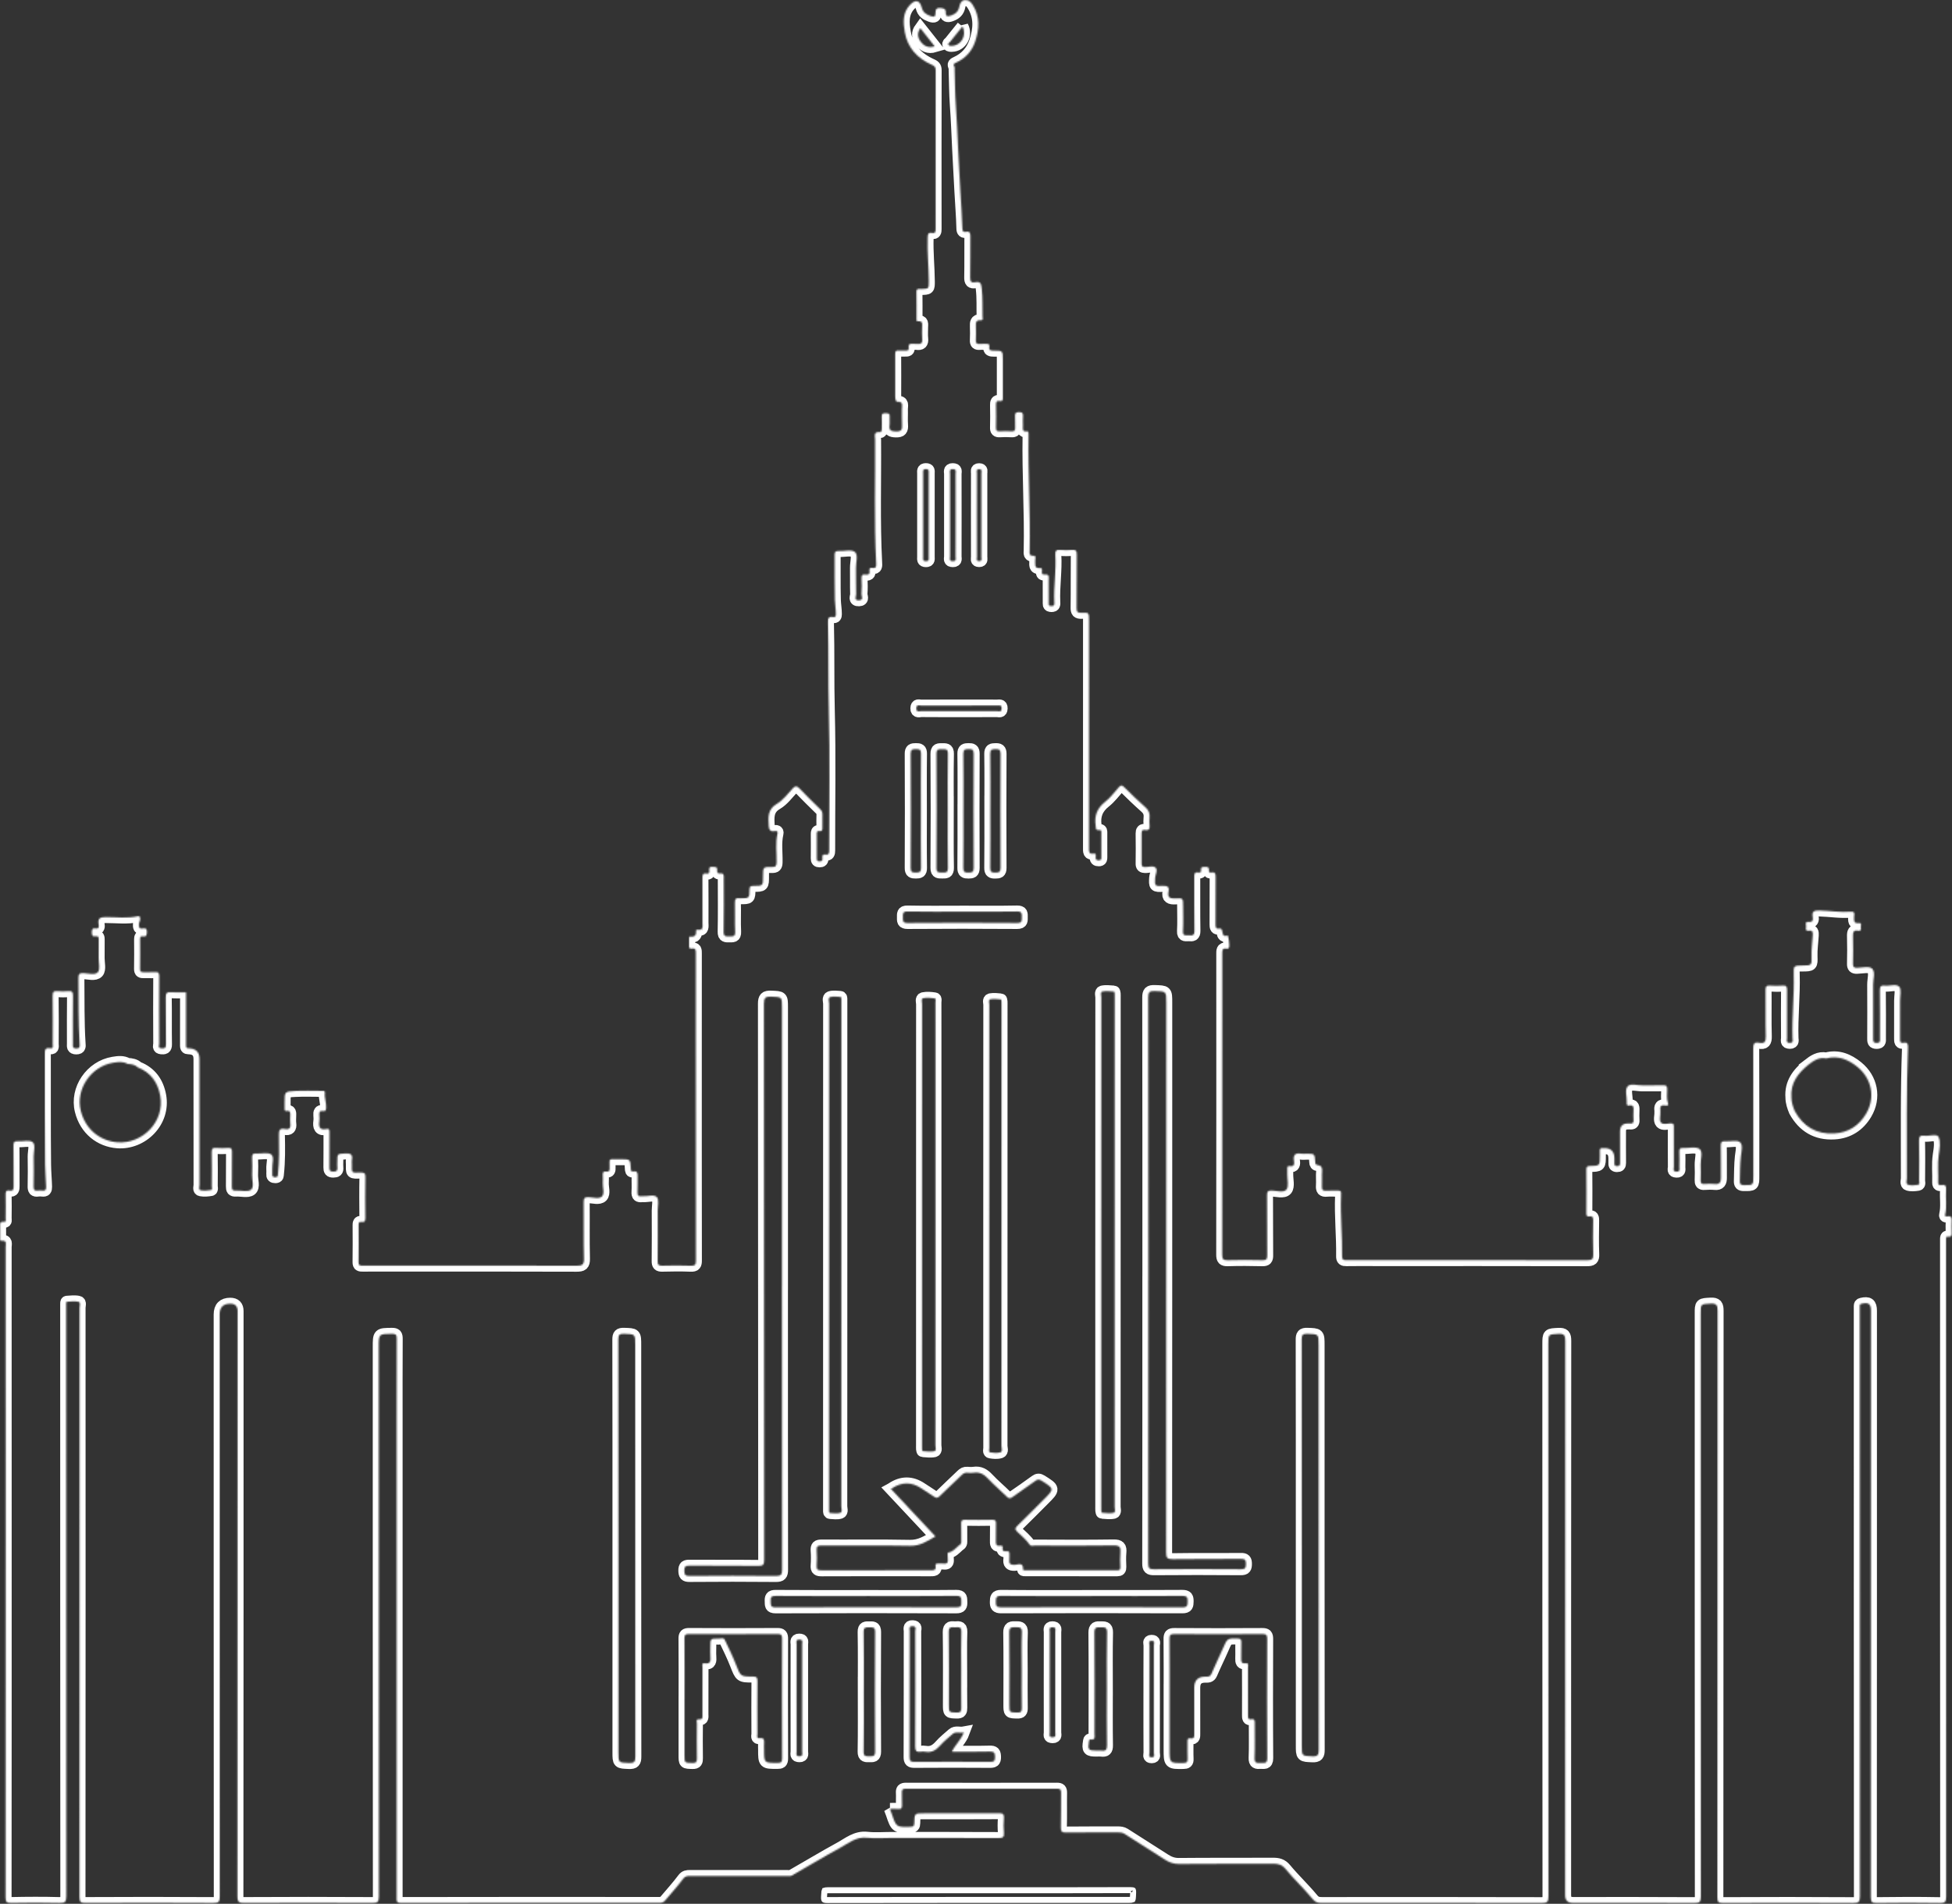 <?xml version="1.0" encoding="UTF-8"?> <svg xmlns="http://www.w3.org/2000/svg" width="1306" height="1274" viewBox="0 0 1306 1274" fill="none"><rect x="0" y="0" width="1306" height="1274" fill="#333333" stroke="none"/><mask id="path-1-inside-1_111_346" fill="white"><path d="M595.37 1210.44C595.87 1211.75 596.29 1212.75 596.64 1213.78C599.67 1222.79 599.66 1222.73 609.18 1222.48C611.15 1222.43 611.67 1221.92 611.7 1219.96C611.81 1213.43 611.9 1213.43 618.3 1213.43C634.91 1213.43 651.53 1213.49 668.14 1213.37C670.84 1213.35 671.94 1213.85 671.67 1216.79C671.38 1220.01 671.4 1223.3 671.67 1226.52C671.91 1229.36 670.99 1230.01 668.19 1229.99C644.33 1229.87 620.47 1229.92 596.61 1229.92C591.11 1229.92 585.56 1230.41 580.13 1229.8C572.74 1228.97 567.63 1233.53 561.97 1236.61C551.1 1242.54 540.5 1248.98 529.74 1255.1C528.87 1255.6 527.56 1255.39 526.46 1255.39C504.85 1255.4 483.24 1255.4 461.63 1255.39C459.79 1255.39 458.4 1255.44 457 1257.34C453.28 1262.36 449.02 1266.98 445 1271.79C443.96 1273.03 442.75 1273.43 441.12 1273.43C383.53 1273.39 325.94 1273.36 268.36 1273.48C264.84 1273.48 265.37 1271.65 265.37 1269.57C265.37 1163.51 265.37 1057.46 265.37 951.4C265.37 932.91 265.32 914.42 265.43 895.94C265.44 893.44 264.99 892.53 262.24 892.57C253.39 892.67 253.39 892.55 253.39 901.47C253.39 1024.02 253.37 1146.56 253.48 1269.11C253.48 1272.8 252.53 1273.52 249 1273.5C220.52 1273.34 192.04 1273.34 163.56 1273.5C159.98 1273.52 158.84 1272.91 158.85 1268.97C158.98 1138.43 158.96 1007.89 158.96 877.35C158.96 874.07 157.33 872.43 154.07 872.43C149.33 872.43 146.96 874.83 146.96 879.63C146.96 1009.42 146.95 1139.21 147.04 1269C147.04 1272.46 146.45 1273.55 142.7 1273.52C114.22 1273.33 85.74 1273.36 57.26 1273.5C54 1273.52 53.19 1272.79 53.19 1269.47C53.29 1138.05 53.28 1006.64 53.24 875.22C53.24 873.82 54.07 871.51 52.59 871.16C50.12 870.58 47.4 870.95 44.79 871.11C44.17 871.15 44.29 872.14 44.28 872.74C44.27 873.74 44.28 874.74 44.28 875.74C44.28 1006.78 44.26 1137.82 44.37 1268.86C44.37 1272.58 43.59 1273.62 39.77 1273.51C29.04 1273.21 18.28 1273.26 7.55 1273.49C4.34 1273.56 3.74 1272.61 3.74 1269.58C3.83 1184.38 3.81 1099.19 3.81 1013.99C3.81 954.15 3.81 894.32 3.79 834.48C3.79 832.63 4.87 829.92 1.07 830.35C-0.26 830.5 0.1 829.17 0.09 828.39C0.04 825.89 0.08 823.39 0.07 820.9C0.07 819.19 -0.38 817.31 2.53 817.63C4.43 817.84 3.77 816.13 3.78 815.19C3.84 809.94 3.89 804.7 3.77 799.45C3.73 797.47 4.11 796.29 6.37 796.71C8.94 797.19 9.12 795.77 9.1 793.72C9.01 784.73 9.16 775.73 9 766.74C8.96 764.25 9.69 763.5 12.11 763.69C15.44 763.95 19.84 762.65 21.86 764.33C23.99 766.1 22.46 770.64 22.51 773.97C22.61 780.59 22.64 787.21 22.49 793.83C22.44 796.08 22.95 797.11 25.35 796.74C26.33 796.59 27.36 796.61 28.34 796.74C30.35 797 30.88 796.15 30.83 794.23C30.7 789.28 30.22 784.32 30.17 779.4C29.89 754.79 30.07 730.18 30 705.57C30 702.92 29.93 700.87 33.55 701.48C35.93 701.88 35.26 699.91 35.27 698.71C35.31 687.97 35.39 677.22 35.22 666.48C35.18 663.8 35.94 662.99 38.54 663.24C40.89 663.47 43.3 663.49 45.65 663.24C48.44 662.94 48.87 664.12 48.84 666.6C48.71 677.22 48.78 687.84 48.78 698.45C48.78 700.01 48.3 701.6 51.02 701.6C53.73 701.6 53.36 700.03 53.26 698.46C52.33 683.91 52.61 669.34 52.46 654.78C52.43 652.14 52.85 651.04 55.84 651.19C59.14 651.36 63.57 652.73 65.48 650.56C67.11 648.7 65.98 644.39 66 641.16C66.03 637.04 65.97 632.91 66.03 628.79C66.05 627.37 65.92 626.25 64.08 626.56C61.83 626.94 61.43 625.83 61.45 623.82C61.48 621.96 61.86 620.97 63.92 621.3C66.4 621.7 66.22 619.91 65.97 618.48C65.3 614.49 66.99 613.69 70.77 613.69C77.95 613.68 85.18 614.7 92.32 613.11C93.54 612.84 93.62 613.69 93.77 614.66C93.98 616.01 93.03 616.99 92.96 618.24C92.86 620.16 92.86 621.79 95.58 621.33C97.25 621.05 98.37 621.33 98.3 623.58C98.24 625.63 98.1 627.03 95.54 626.57C93.98 626.29 93.71 627.21 93.72 628.55C93.76 635.17 93.81 641.79 93.69 648.41C93.65 650.42 94.56 650.63 96.17 650.57C98.66 650.48 101.18 650.72 103.66 650.5C106.04 650.29 106.55 651.15 106.53 653.42C106.43 668.41 106.45 683.4 106.53 698.39C106.53 699.48 105.5 701.33 107.9 701.52C109.82 701.67 111.09 701.63 111.05 698.92C110.87 688.43 111.09 677.93 110.9 667.44C110.85 664.61 111.59 663.77 114.39 663.98C117.86 664.24 121.36 664.04 124.47 664.04C124.47 676.14 124.49 688.02 124.45 699.91C124.45 701.68 125.54 701.47 126.67 701.53C131.203 701.797 133.467 704.17 133.46 708.65C133.46 736.76 133.45 764.86 133.5 792.97C133.5 794.19 132.64 796.21 134.31 796.53C136.56 796.95 139.02 796.74 141.3 796.32C142.16 796.16 141.68 794.52 141.68 793.57C141.72 786.08 141.79 778.58 141.64 771.09C141.6 768.8 142.16 767.99 144.53 768.18C147.26 768.4 150.03 768.36 152.77 768.18C154.83 768.05 155.26 768.84 155.23 770.74C155.13 778.48 155.25 786.23 155.15 793.97C155.12 795.99 155.53 796.89 157.78 796.74C161.25 796.51 165.77 797.87 167.94 796.15C170.23 794.33 168.53 789.62 168.66 786.18C168.8 782.31 168.82 778.43 168.64 774.57C168.54 772.36 169.35 771.8 171.4 771.93C174.86 772.15 179.3 770.9 181.53 772.61C183.64 774.23 181.99 778.91 182.17 782.24C182.23 783.36 182.26 784.5 182.17 785.61C182.02 787.22 182.6 787.77 184.26 787.76C185.99 787.75 185.84 786.78 185.96 785.6C186.9 776.93 186.79 768.22 186.61 759.53C186.55 756.42 187.09 754.78 190.57 755.47C193.45 756.04 194.63 754.9 194.22 751.9C193.99 750.18 194.16 748.41 194.18 746.66C194.21 744.91 194.53 743.02 191.68 743.45C190.35 743.65 190.44 742.57 190.43 741.69C190.43 740.32 190.43 738.94 190.43 737.57C190.43 730.61 190.42 730.41 197.35 730.05C203.33 729.75 209.34 729.98 215.34 729.99C216.3 729.99 217.59 729.75 217.38 731.34C216.94 734.73 218.44 737.92 218.21 741.3C218.11 742.77 217.95 743.78 216.18 743.48C213.85 743.08 213.48 744.35 213.65 746.28C213.77 747.64 213.83 749.05 213.65 750.4C213.12 754.15 213.94 756.42 218.41 755.5C220.54 755.06 220.45 756.56 220.44 758.01C220.41 765.75 220.49 773.5 220.39 781.24C220.36 783.26 220.8 784.06 223.02 784.04C225.13 784.02 225.95 783.45 225.71 781.32C225.56 779.96 225.68 778.57 225.68 777.2C225.68 771.97 225.69 772.2 231 771.89C234.5 771.68 236.16 772.49 235.44 776.24C235.28 777.08 235.42 777.98 235.42 778.86C235.42 785.19 234.85 784.82 241.25 784.67C243.47 784.62 244.54 784.9 244.49 787.6C244.3 796.72 244.37 805.84 244.46 814.96C244.48 816.96 244.09 818.07 241.85 817.7C240.01 817.39 239.9 818.53 239.91 819.94C239.95 828.18 240.01 836.43 239.88 844.67C239.84 846.95 240.96 846.95 242.62 846.94C250.11 846.89 257.61 846.92 265.11 846.92C305.33 846.92 345.56 846.87 385.78 847.01C389.5 847.02 390.8 846.37 390.7 842.3C390.39 829.69 390.66 817.07 390.52 804.45C390.49 801.86 391.09 801.01 393.78 801.12C396.85 801.25 400.89 802.54 402.77 800.6C404.64 798.67 403.18 794.67 403.32 791.58C403.4 789.83 403.42 788.08 403.31 786.34C403.2 784.67 403.59 783.64 405.52 783.98C407.74 784.37 407.96 783.08 407.85 781.36C407.77 780.12 407.91 778.86 407.82 777.61C407.71 776.13 408.32 775.63 409.76 775.7C411.63 775.79 413.51 775.72 415.38 775.72C421.68 775.72 421.7 775.72 422.06 781.83C422.13 783 422 784.25 423.73 783.95C426.53 783.46 426.67 785.05 426.6 787.18C426.48 790.67 426.74 794.19 426.51 797.67C426.35 800.11 427.27 800.82 429.47 800.46C429.71 800.42 429.97 800.44 430.22 800.46C433.42 800.69 437.66 799.06 439.51 801.15C441.08 802.92 440.04 807.07 440.05 810.17C440.08 821.41 440.14 832.66 440 843.9C439.97 846.35 440.64 847.06 443.09 846.99C449.46 846.82 455.84 846.75 462.2 847.01C465.15 847.13 465.61 846.14 465.6 843.46C465.52 793.62 465.54 743.77 465.54 693.93C465.54 675.32 465.52 656.7 465.56 638.09C465.56 636.06 465.67 634.26 462.76 634.8C461.5 635.03 460.96 634.42 461.02 633.12C461.1 631.5 461.03 629.87 461.04 628.25C461.04 627.64 461.02 626.62 461.65 626.72C465.08 627.25 465.99 625.56 465.71 622.56C465.7 622.44 466.34 622.09 466.62 622.14C470.83 622.88 470.02 619.92 470.02 617.57C470.02 607.58 470.07 597.58 469.98 587.59C469.96 585.53 470.15 584.14 472.72 584.6C474.29 584.88 474.65 583.96 474.52 582.61C474.38 581.13 474.42 579.87 476.56 580.08C478.24 580.25 480.23 579.64 479.79 582.56C479.62 583.69 480.36 584.69 481.5 584.53C484.89 584.06 484.25 586.37 484.25 588.25C484.25 599.99 484.41 611.74 484.16 623.48C484.09 626.85 485.73 626.65 487.97 626.61C490.1 626.57 492.02 627.04 491.85 623.56C491.52 617.08 491.89 610.57 491.69 604.08C491.61 601.52 492.49 600.73 494.84 601.1C495.08 601.14 495.34 601.1 495.59 601.1C501.28 601.09 501.43 601.09 501.43 595.33C501.43 592.92 502.47 592.83 504.34 592.82C510.5 592.8 510.5 592.73 510.5 586.59V586.22C510.5 580.21 510.5 580.08 516.46 580.19C518.9 580.23 519.51 579.55 519.58 577.11C519.75 570.67 518.68 564.2 520.18 557.8C520.6 556 519.24 555.96 518.14 556.18C515.18 556.79 514.43 554.79 514.32 552.69C514.03 547.06 513.37 541.62 519.79 537.89C523.97 535.47 527.05 531.1 530.49 527.48C532.08 525.8 533.19 525.88 534.77 527.51C539.37 532.27 544.06 536.94 548.81 541.55C549.9 542.61 550.32 543.66 550.27 545.14C550.17 547.88 550.21 550.64 550.25 553.38C550.27 554.93 550.45 556.5 548.07 556.14C546.62 555.92 546.48 556.83 546.48 557.97C546.5 563.47 546.53 568.96 546.47 574.46C546.45 575.89 546.87 576.42 548.37 576.42C549.86 576.42 550.37 575.89 550.25 574.45C550.14 573.06 550 571.52 552.2 571.88C554.5 572.26 554.77 571.05 554.77 569.1C554.72 537.87 555.33 506.62 554.52 475.42C554.01 455.85 554.46 436.3 553.95 416.74C553.88 414.17 554.08 412.3 557.39 412.95C558.9 413.25 559.25 412.39 559.25 411.01C559.26 407.79 558.67 404.6 558.58 401.43C558.3 391.44 558.53 381.45 558.43 371.45C558.41 369.4 558.89 368.57 561.09 368.71C564.81 368.94 569.69 367.49 571.96 369.35C574.33 371.29 572.61 376.36 572.69 380.05C572.81 385.92 572.6 391.8 572.81 397.66C572.86 399.04 571.13 401.86 574.69 401.71C578.11 401.57 576.25 398.89 576.37 397.46C576.66 393.99 576.57 390.47 576.42 386.98C576.34 385.03 576.9 384.18 578.9 384.49C580.8 384.78 582.1 384.37 581.72 382.01C581.51 380.68 581.92 379.73 583.5 380.02C586.54 380.58 586.31 378.6 586.21 376.67C584.78 349.13 585.72 321.57 585.49 294.01C585.47 291.84 584.25 288.76 588.66 289.14C589.9 289.25 589.98 287.6 589.97 286.43C589.94 283.93 590.1 281.42 589.92 278.94C589.76 276.82 590.7 276.47 592.53 276.53C594.18 276.58 595.48 276.53 595.25 278.82C595.06 280.68 595.43 282.6 595.17 284.43C594.67 287.91 596.06 288.63 599.39 288.71C602.99 288.8 603.77 287.56 603.52 284.32C603.26 280.84 603.55 277.33 603.43 273.83C603.36 271.7 604.73 268.64 600.32 268.86C599.33 268.91 598.95 266.81 598.95 265.39C598.98 255.9 599.01 246.4 598.93 236.91C598.92 235.15 599.38 234.41 601.22 234.58C602.71 234.72 604.22 234.55 605.71 234.62C607.14 234.69 608.25 234.51 607.95 232.67C607.58 230.42 608.7 229.85 610.69 230.09C611.55 230.19 612.45 230 613.31 230.13C616.16 230.56 617.35 229.6 617 226.55C616.72 224.08 616.96 221.56 616.94 219.06C616.92 217.08 617.71 214.58 614.1 215.03C613.04 215.16 613.21 214.05 613.21 213.35C613.19 207.35 613.29 201.36 613.16 195.36C613.1 192.77 614.79 193.42 616.15 193.39C621.44 193.28 621.48 193.29 621.44 188.12C621.36 178.43 620.3 168.76 620.64 159.05C620.72 156.84 620.93 155.39 623.6 155.9C625.77 156.31 625.97 155.07 625.97 153.32C625.94 117.84 625.92 82.37 626.01 46.89C626.01 44.64 624.92 44.02 623.27 43.28C613.76 39.01 607.21 32.02 605.38 21.64C604.25 15.27 603.73 8.54 608.92 3.16C612.39 -0.43 615.36 -0 616.63 4.89C617.55 8.43 619.58 9.59 622.56 10.71C624.98 11.61 625.99 11.06 625.88 8.73C625.77 6.35 626.76 5.07 628.98 5.34C630.66 5.54 632.96 5.39 632.77 8.5C632.63 10.77 633.83 11.27 636.23 10.4C639.39 9.26 641.26 7.65 641.91 4.2C642.26 2.35 643.25 0.07 645.85 0.04C648.1 0.02 649.53 1.27 650.78 3.24C655.83 11.2 655.23 19.48 652.42 27.85C650.28 34.23 646.05 38.95 639.88 41.79C638.5 42.42 637.38 42.93 638.55 44.72C638.85 45.17 638.67 45.94 638.69 46.56C638.94 54.5 638.94 62.46 639.51 70.38C640.22 80.26 640.58 90.15 641.06 100.03C641.52 109.41 642.08 118.8 642.56 128.18C642.98 136.44 643.7 144.69 643.89 152.97C643.93 154.88 644.63 155.45 646.31 155.14C649.03 154.65 649.26 156.13 649.23 158.32C649.14 167.44 649.3 176.56 649.12 185.68C649.07 188.34 649.82 189.39 652.42 188.88C656.17 188.14 656.48 189.93 656.87 193.28C657.59 199.5 657.24 205.68 657.4 211.87C657.42 212.79 658.08 214.48 656.17 214.32C652.94 214.04 652.84 215.97 652.92 218.32C653.02 221.44 653.07 224.57 652.9 227.69C652.79 229.75 653.56 230.31 655.47 230.14C656.96 230 658.47 230.17 659.96 230.1C661.32 230.03 662.2 230.39 661.93 231.94C661.46 234.54 662.92 234.66 664.94 234.66C670.93 234.64 670.94 234.71 670.94 240.68C670.94 249.05 670.94 257.42 670.94 265.79C670.94 267.21 671.14 268.71 668.94 268.34C666.6 267.95 666.36 269.22 666.4 271.14C666.51 276.13 666.53 281.14 666.39 286.13C666.33 288.13 666.96 288.74 668.92 288.62C671.53 288.46 674.17 288.44 676.78 288.62C678.88 288.77 679.3 287.88 679.2 286.03C679.07 283.54 679.29 281.03 679.13 278.54C679 276.49 679.58 275.74 681.77 275.76C683.9 275.77 684.62 276.38 684.45 278.5C684.28 280.61 684.39 282.74 684.42 284.87C684.45 286.72 683.67 289.17 687.12 288.63C687.9 288.51 688.14 289.15 688.15 289.83C688.16 290.45 688.17 291.08 688.16 291.7C687.73 317.26 689.46 342.8 688.91 368.36C688.87 370.18 688.36 372.05 691.54 371.92C693.58 371.83 692.48 374.05 692.61 375.2C692.87 377.55 691.54 380.56 696.13 380.17C698.72 379.95 695.27 384.85 698.84 384.47C702.58 384.07 701.61 386.61 701.63 388.52C701.68 392.77 701.65 397.01 701.65 401.26C701.65 401.76 701.62 402.26 701.65 402.76C701.75 403.99 701.06 405.53 703.43 405.57C705.68 405.61 705.44 404.29 705.38 402.92C704.91 392.34 706.73 381.81 706.08 371.23C705.92 368.55 706.75 367.74 709.37 367.98C711.97 368.22 714.63 368.23 717.23 367.98C720 367.71 720.46 368.83 720.43 371.34C720.3 383.08 720.46 394.83 720.3 406.57C720.26 409.3 720.83 410.24 723.73 410.09C728.6 409.84 728.61 410.05 728.61 414.94C728.61 465.78 728.61 516.62 728.59 567.47C728.59 569.71 728.33 571.77 731.72 571.22C733.6 570.91 733.13 572.59 733.07 573.56C732.97 575.17 733.5 575.73 735.17 575.71C736.89 575.69 736.86 574.76 736.86 573.55C736.84 568.18 736.86 562.81 736.85 557.44C736.85 556.46 737.02 555.23 735.45 555.45C732.85 555.82 733.3 554.12 733.05 552.48C732.06 545.9 734.02 540.82 739.37 536.6C742.83 533.87 745.54 530.19 748.51 526.86C749.72 525.5 750.53 525.16 752.05 526.68C756.7 531.33 761.46 535.88 766.38 540.25C768.55 542.18 769.4 544.27 769.12 547.07C768.95 548.8 768.95 550.58 769.12 552.31C769.34 554.63 768.73 555.88 766.13 555.42C764.36 555.1 763.77 555.85 763.8 557.67C763.9 564.41 763.9 571.16 763.8 577.91C763.77 579.76 764.42 580.17 766.16 580.21C768.6 580.27 771.74 579 773.31 580.81C774.73 582.44 772.96 585.28 772.84 587.6C772.56 592.88 772.6 593.1 778.08 592.81C781.3 592.64 782.43 593.68 781.81 596.71C780.98 600.72 782.92 601.41 786.46 601.21C791.56 600.92 791.57 601.14 791.57 606.2C791.57 611.82 791.8 617.46 791.49 623.06C791.28 626.83 793.68 625.7 795.58 625.87C797.78 626.07 799.2 626 799.15 622.92C798.95 610.93 799.09 598.94 799.04 586.94C799.04 585.01 799 583.4 801.69 583.87C802.77 584.06 803.77 583.82 803.55 582.36C803.2 580.03 804.66 580.16 806.26 580.11C808.07 580.05 809.15 580.4 808.83 582.52C808.64 583.75 809.49 584.06 810.46 583.88C813.25 583.37 813.35 584.98 813.33 587.11C813.26 597.6 813.33 608.1 813.26 618.59C813.25 620.51 813.47 621.77 815.8 621.38C819.33 620.79 816.28 627.94 821.18 625.97C821.88 625.69 822.91 632.75 822.24 634.16C821.9 634.89 821.3 634.96 820.7 634.85C817.58 634.28 817.76 636.24 817.76 638.39C817.79 705.47 817.81 772.55 817.72 839.64C817.72 842.54 818.39 843.41 821.36 843.33C829.1 843.1 836.85 843.13 844.59 843.33C847.3 843.4 847.85 842.55 847.82 839.99C847.69 826.62 847.82 813.26 847.71 799.89C847.69 797.57 848.13 796.64 850.72 796.7C854.15 796.78 858.88 798.32 860.7 796.05C862.42 793.9 861.2 789.38 861.25 785.9C861.27 784.65 861.29 783.4 861.25 782.15C861.22 781.02 861.39 780.06 862.83 780.32C865.94 780.88 866.08 778.95 865.73 776.8C865.11 772.96 866.5 771.35 870.45 772.02C871.66 772.23 872.94 772.05 874.19 772.05C879.58 772.05 879.63 772.05 879.96 777.55C880.04 778.85 880.23 779.51 881.73 779.68C884.02 779.95 884.77 781.35 884.56 783.75C884.28 786.97 884.65 790.25 884.44 793.48C884.27 796 884.87 797.12 887.64 796.83C890.11 796.58 892.64 796.86 895.13 796.75C896.75 796.68 897.47 797.2 897.25 798.86C897.18 799.35 897.25 799.86 897.24 800.36C896.7 813.81 898.16 827.23 897.94 840.67C897.9 842.9 898.7 843.33 900.72 843.29C907.09 843.18 913.46 843.25 919.83 843.25C967.17 843.25 1014.52 843.22 1061.86 843.32C1065.03 843.32 1066.12 842.75 1065.97 839.32C1065.66 831.84 1065.83 824.33 1065.91 816.84C1065.93 814.97 1065.8 813.6 1063.41 814.01C1061.69 814.3 1061.35 813.41 1061.36 811.87C1061.41 802.13 1061.45 792.38 1061.34 782.64C1061.31 780.5 1062.19 780.28 1063.98 780.25C1070.39 780.14 1070.39 780.08 1070.39 773.52C1070.39 772.4 1070.47 771.27 1070.37 770.15C1070.24 768.62 1070.96 768.14 1072.35 768.3C1072.6 768.33 1072.85 768.3 1073.1 768.3C1077.79 768.18 1080.13 770.48 1080.13 775.2C1080.13 776.2 1080.16 777.2 1080.13 778.2C1080.08 779.42 1080.13 780.32 1081.83 780.35C1083.52 780.37 1083.92 779.76 1083.91 778.18C1083.84 771.19 1083.88 764.19 1083.88 757.19C1083.88 753.61 1085.61 751.816 1089.06 751.81C1089.56 751.81 1090.07 751.75 1090.56 751.81C1092.31 752.04 1093.04 751.41 1092.91 749.55C1092.76 747.56 1092.83 745.55 1092.89 743.56C1092.95 741.39 1093.26 739.14 1089.83 739.78C1088.67 740 1088.32 739.23 1088.39 738.2C1088.41 737.95 1088.38 737.7 1088.39 737.45C1088.56 733.86 1086.92 729.26 1089 726.96C1090.94 724.81 1095.6 726.41 1099.05 726.33C1103.67 726.23 1108.3 726.4 1112.91 726.26C1114.91 726.2 1115.4 726.84 1115.43 728.78C1115.49 731.97 1114.88 735.17 1116 738.37C1116.63 740.19 1114.73 739.88 1113.81 739.74C1111.16 739.36 1110.56 740.64 1110.87 742.91C1110.94 743.4 1110.85 743.91 1110.88 744.41C1111.03 746.75 1109.92 749.67 1111.36 751.27C1112.69 752.76 1115.61 751.8 1117.81 751.72C1119.92 751.65 1119.9 752.76 1119.89 754.27C1119.85 763.14 1119.84 772.01 1119.91 780.88C1119.91 782.1 1118.95 783.98 1121.66 784.06C1124.31 784.14 1123.58 782.37 1123.6 781.05C1123.66 777.55 1123.71 774.05 1123.58 770.56C1123.52 768.77 1124.08 768.15 1125.89 768.24C1129.73 768.42 1134.65 767.03 1137.13 768.91C1139.5 770.71 1137.69 775.91 1137.83 779.61C1137.96 782.98 1137.95 786.36 1137.83 789.73C1137.76 791.61 1138.2 792.46 1140.28 792.3C1142.64 792.12 1145.04 792.07 1147.39 792.3C1150.64 792.62 1151.41 790.97 1151.38 788.17C1151.31 781.05 1151.46 773.93 1151.3 766.81C1151.24 764.37 1151.91 763.53 1154.38 763.72C1157.72 763.98 1162.1 762.67 1164.15 764.34C1166.31 766.1 1165.09 770.7 1164.74 773.96C1164.15 779.41 1164.22 784.85 1164.06 790.3C1164 792.36 1164.54 793.05 1166.71 793.06C1173.09 793.09 1173.09 793.2 1173.09 786.95C1173.09 758.59 1173.14 730.24 1173.02 701.88C1173.01 698.83 1173.41 697.08 1176.95 697.8C1180.47 698.52 1181.54 697.21 1181.43 693.51C1181.13 683.15 1181.41 672.78 1181.27 662.41C1181.24 660.05 1181.91 659.38 1184.2 659.54C1187.06 659.74 1189.96 659.77 1192.81 659.54C1195.29 659.33 1195.64 660.36 1195.62 662.52C1195.52 673.26 1195.55 684.01 1195.61 694.75C1195.61 696 1194.74 697.85 1197.43 697.87C1200.1 697.89 1199.34 696.07 1199.3 694.8C1198.83 680.6 1200.51 666.44 1200.11 652.24C1199.94 646.16 1200.08 646.16 1206.16 646.1C1212.07 646.04 1212.23 646.04 1212.02 639.96C1211.86 635.22 1212.57 630.57 1212.84 625.88C1212.95 623.88 1212.8 622.41 1210.16 622.84C1207.85 623.21 1208.19 621.4 1208.38 620.17C1208.56 618.98 1207.22 616.66 1209.95 616.93C1212.71 617.2 1213.19 615.84 1212.8 613.69C1212.13 610.01 1213.62 609.18 1217.19 609.27C1224.26 609.46 1231.29 610.69 1238.38 610.11C1241.57 609.85 1240.47 612.19 1240.5 613.64C1240.54 615.92 1240.03 618.12 1243.75 617.73C1246.05 617.49 1244.75 619.75 1245.01 620.87C1245.31 622.17 1244.83 623.15 1243.26 622.85C1240.04 622.23 1239.68 623.92 1239.75 626.59C1239.91 632.71 1239.89 638.83 1239.75 644.95C1239.7 647.08 1240.34 647.72 1242.46 647.65C1245.93 647.54 1250.74 646.4 1252.55 648.18C1254.86 650.45 1253.23 655.24 1253.26 658.94C1253.35 670.93 1253.31 682.92 1253.27 694.92C1253.27 696.68 1253.16 697.96 1255.69 697.91C1258.16 697.86 1257.79 696.46 1257.79 694.99C1257.79 684.25 1257.89 673.5 1257.72 662.76C1257.68 660.05 1258.5 659.27 1261.06 659.56C1264.37 659.93 1268.8 658.16 1270.71 660.29C1272.35 662.11 1271.25 666.45 1271.27 669.67C1271.3 678.16 1271.31 686.66 1271.26 695.15C1271.26 696.82 1271.29 698.23 1273.54 697.81C1276.55 697.24 1276.63 699 1276.55 701.26C1275.47 730.3 1275.81 759.36 1275.81 788.41C1275.81 789.91 1274.87 792.23 1276.54 792.78C1278.57 793.45 1281.02 793.19 1283.22 792.86C1284.69 792.63 1283.98 790.97 1283.99 789.98C1284.05 781.11 1284.17 772.24 1283.94 763.37C1283.87 760.44 1284.79 759.65 1287.49 760C1290.78 760.42 1295.92 758.54 1296.99 760.77C1298.58 764.09 1297.76 768.74 1297.14 772.84C1296.21 779.02 1296.97 785.28 1296.75 791.5C1296.69 793.35 1298.02 793.13 1299.04 792.97C1301.64 792.58 1302.21 793.78 1302.03 796.11C1301.59 801.67 1302.72 807.28 1301.41 812.82C1301.04 814.38 1302.38 814.07 1303.06 813.96C1305.67 813.53 1305.89 814.95 1305.78 816.98C1305.65 819.35 1305.73 821.73 1305.76 824.1C1305.78 825.96 1306.24 828.06 1303.1 827.54C1302.06 827.37 1302.02 828.3 1302.01 829.06C1302 830.06 1302.01 831.06 1302.01 832.06C1302.01 977.72 1302 1123.37 1302.09 1269.03C1302.09 1272.48 1301.54 1273.64 1297.75 1273.57C1283.76 1273.3 1269.77 1273.35 1255.78 1273.55C1252.54 1273.6 1251.7 1272.87 1251.7 1269.52C1251.8 1138.73 1251.78 1007.94 1251.78 877.15C1251.78 872.5 1250.2 871.35 1245.52 872.45C1244.58 872.67 1244.28 873.06 1244.29 873.92C1244.3 875.04 1244.29 876.17 1244.29 877.29C1244.29 1007.83 1244.27 1138.37 1244.38 1268.91C1244.38 1272.6 1243.63 1273.6 1239.79 1273.57C1210.81 1273.38 1181.83 1273.41 1152.85 1273.55C1149.67 1273.57 1149.03 1272.71 1149.03 1269.65C1149.11 1138.86 1149.09 1008.07 1149.18 877.28C1149.18 873.57 1148.56 872.12 1144.47 872.36C1137.88 872.75 1137.86 872.47 1137.86 879.03C1137.86 1009.07 1137.84 1139.11 1137.95 1269.15C1137.95 1272.82 1137.03 1273.57 1133.48 1273.55C1106.5 1273.38 1079.52 1273.46 1052.53 1273.46C1048.95 1273.46 1047.16 1271.73 1047.16 1268.27C1047.16 1144.6 1047.14 1020.93 1047.25 897.26C1047.25 893.57 1046.52 892.39 1042.66 892.6C1035.94 892.97 1035.92 892.7 1035.92 899.52C1035.92 1022.67 1035.9 1145.82 1036.02 1268.97C1036.02 1272.8 1035.05 1273.57 1031.36 1273.56C982.39 1273.42 933.42 1273.46 884.45 1273.49C881.93 1273.49 880.18 1273.18 878.25 1270.83C872.51 1263.87 865.86 1257.66 860.1 1250.7C857.62 1247.7 855.11 1247.15 851.64 1247.17C830.65 1247.29 809.67 1247.12 788.68 1247.33C785.11 1247.36 782.27 1246.26 779.47 1244.48C770.45 1238.74 761.46 1232.96 752.43 1227.23C751.05 1226.35 749.49 1226.2 747.83 1226.2C736.34 1226.26 724.84 1226.15 713.35 1226.3C710.67 1226.33 709.7 1225.84 709.79 1222.9C710.03 1215.16 709.79 1207.41 709.92 1199.67C709.95 1197.56 709.34 1196.96 707.22 1196.97C673.49 1197.03 639.76 1197.04 606.04 1196.97C603.83 1196.97 603.28 1197.69 603.41 1199.74C603.57 1202.35 603.31 1204.99 603.49 1207.6C603.64 1209.81 603.12 1210.87 600.67 1210.55C599.07 1210.34 597.43 1210.51 595.43 1210.51L595.37 1210.44ZM1209.76 712.63C1202.9 718.28 1197.79 724.84 1198.56 734.41C1198.56 737.65 1199.6 740.62 1200.81 743.56C1206.58 753.92 1215.23 759.16 1227.24 758.48C1236.7 757.95 1243.8 753.22 1248.47 745.37C1254.94 734.51 1252.32 721.78 1242.75 713.99C1236.73 709.09 1229.9 706.12 1221.82 708.29C1216.93 707.31 1213.3 709.87 1209.75 712.62L1209.76 712.63ZM92.26 714.33C90.34 712.47 87.92 712.08 85.39 711.97C82.28 710.19 79.13 710.6 75.71 711.17C60.91 713.6 50.44 728.85 54.04 743.3C57.18 755.93 67.1 763.54 78.56 764.41C95.14 765.67 110.47 750.67 107.17 733.1C105.53 724.34 100.87 717.7 92.26 714.32V714.33ZM625.86 1028.16C620.42 1031.36 615.55 1034.57 608.83 1034.44C589.11 1034.05 569.38 1034.36 549.65 1034.24C547.02 1034.22 546.19 1034.88 546.38 1037.53C546.62 1040.88 546.63 1044.28 546.38 1047.63C546.17 1050.37 547.18 1050.86 549.72 1050.85C573.94 1050.75 598.17 1050.78 622.39 1050.82C624.54 1050.82 626.47 1050.99 625.91 1047.88C625.65 1046.46 626.59 1046.25 627.73 1046.29C628.98 1046.33 630.24 1046.18 631.47 1046.32C633.58 1046.57 634.38 1045.79 634.17 1043.65C634.01 1042.04 633.98 1039.03 634.22 1038.99C637.35 1038.55 639.05 1036.41 641.2 1034.5C642.17 1033.64 643.18 1033.44 643.15 1031.87C643.08 1027.75 643.23 1023.63 643.08 1019.51C643.01 1017.51 643.68 1016.98 645.61 1017.02C651.73 1017.13 657.85 1017.15 663.96 1017.02C666.04 1016.97 666.46 1017.74 666.39 1019.61C666.27 1023.35 666.44 1027.1 666.32 1030.85C666.25 1033.07 666.26 1034.89 669.31 1034.33C670.38 1034.14 671.02 1034.68 670.83 1035.8C670.44 1038.12 671.89 1038.21 673.51 1038.04C675.05 1037.88 675.46 1038.63 675.36 1040.01C675.28 1041.13 675.47 1042.27 675.32 1043.38C674.95 1046.16 675.75 1047.3 678.86 1047.18C680.96 1047.09 684.79 1045.14 684.49 1050.23C684.45 1050.98 685.73 1050.79 686.43 1050.79C706.78 1050.8 727.13 1050.79 747.49 1050.83C749.18 1050.83 749.62 1050.24 749.57 1048.66C749.47 1045.42 749.3 1042.15 749.61 1038.93C749.94 1035.36 749.09 1034.13 745.11 1034.19C727.51 1034.46 709.9 1034.32 692.3 1034.27C691.18 1034.27 689.81 1034.97 688.89 1033.65C686.58 1030.36 683.5 1027.8 680.63 1025.07C678.86 1023.38 679.16 1022.51 680.74 1020.97C686.66 1015.24 692.43 1009.35 698.26 1003.53C705.52 996.27 705.49 996.31 696.76 990.82C695.25 989.87 694.21 989.92 692.8 990.95C687.78 994.6 682.7 998.16 677.59 1001.67C676.46 1002.45 675.36 1003.31 673.8 1001.74C669.61 997.51 664.99 993.71 660.93 989.37C658.25 986.51 655.49 984.95 651.55 985.54C650.08 985.76 648.55 985.67 647.06 985.54C645.56 985.42 644.55 986 643.49 987.04C638.6 991.8 633.55 996.4 628.7 1001.2C627.4 1002.48 626.49 1002.62 625.05 1001.63C622.25 999.7 619.33 997.95 616.51 996.04C609.93 991.586 603.33 991.586 596.71 996.04C596.52 996.17 596.3 996.26 596.1 996.37C605.94 1006.87 615.78 1017.37 625.86 1028.13V1028.16ZM523.2 860.73V674.1C523.2 667.03 523.19 667.26 515.97 666.94C512.14 666.77 511.11 667.75 511.11 671.71C511.23 795.76 511.19 919.8 511.29 1043.85C511.29 1047.19 510.46 1047.92 507.21 1047.88C491.97 1047.69 476.73 1047.86 461.49 1047.74C458.88 1047.72 457.77 1048.09 457.86 1051.1C457.94 1053.81 458.46 1054.64 461.34 1054.62C480.58 1054.47 499.82 1054.45 519.05 1054.63C522.5 1054.66 523.27 1053.73 523.26 1050.37C523.15 987.16 523.18 923.95 523.18 860.74L523.2 860.73ZM768.3 856.66C768.3 919.87 768.33 983.08 768.22 1046.29C768.22 1049.46 769.05 1050.14 772.11 1050.11C791.47 1049.96 810.84 1049.96 830.2 1050.11C833.19 1050.13 833.6 1049.16 833.61 1046.53C833.61 1043.96 833.01 1043.19 830.33 1043.21C815.09 1043.35 799.85 1043.14 784.61 1043.38C780.94 1043.44 780.2 1042.46 780.21 1038.91C780.31 916.24 780.3 793.57 780.3 670.89C780.3 663.26 780.3 663.44 772.5 663.19C769.15 663.08 768.22 663.92 768.23 667.4C768.35 730.48 768.32 793.57 768.32 856.65L768.3 856.66ZM413.77 1035.78V1172.51C413.77 1179.71 413.77 1179.51 420.87 1179.79C424.32 1179.93 425.09 1178.91 425.09 1175.54C424.99 1083.76 425.01 991.99 425.01 900.21C425.01 892.62 425.01 892.8 417.53 892.56C414.37 892.46 413.68 893.34 413.69 896.44C413.8 942.89 413.77 989.34 413.77 1035.79V1035.78ZM870.98 1033.95V1168.06C870.98 1175.22 870.98 1175 878.12 1175.31C881.67 1175.46 882.3 1174.29 882.29 1171.01C882.2 1080.73 882.22 990.45 882.22 900.18C882.22 892.63 882.22 892.82 874.7 892.56C871.47 892.45 870.9 893.46 870.9 896.48C871 942.31 870.97 988.13 870.97 1033.96L870.98 1033.95ZM736.81 837.94C736.81 894.63 736.81 951.33 736.81 1008.02C736.81 1009.02 736.77 1010.02 736.84 1011.02C736.87 1011.48 737.1 1012.3 737.26 1012.31C739.86 1012.44 742.56 1012.89 745.03 1012.35C746.62 1012 745.76 1009.74 745.76 1008.37C745.8 894.73 745.8 781.09 745.8 667.46C745.8 666.59 745.84 665.71 745.77 664.84C745.73 664.38 745.51 663.56 745.35 663.55C742.75 663.42 740.05 662.97 737.58 663.51C735.99 663.86 736.85 666.12 736.85 667.49C736.81 724.31 736.81 781.13 736.81 837.95V837.94ZM782.53 1136.49V1170.59C782.53 1179.97 782.53 1179.9 791.83 1179.77C793.89 1179.74 794.66 1179.27 794.57 1177.1C794.4 1173.24 794.56 1169.36 794.5 1165.49C794.48 1164.08 794.59 1162.92 796.44 1163.25C799.18 1163.74 799.04 1162 799.04 1160.14C799 1149.9 799.02 1139.66 799.02 1129.41C799.02 1124.51 801.447 1122.04 806.3 1122.01C807.99 1122 809.59 1122.3 810.53 1120.05C812.93 1114.35 815.74 1108.82 818.19 1103.15C821.16 1096.31 821.07 1096.35 828.01 1096.48C829.95 1096.52 830.63 1096.98 830.54 1098.98C830.38 1102.6 830.6 1106.23 830.46 1109.84C830.38 1112.03 830.64 1113.4 833.38 1113.06C835.83 1112.75 834.95 1114.82 834.96 1115.94C835.02 1126.56 835.01 1137.17 834.98 1147.79C834.98 1149.42 834.92 1150.88 837.22 1150.49C839.47 1150.1 839.53 1151.46 839.52 1153.14C839.47 1160.88 839.72 1168.64 839.4 1176.37C839.26 1179.82 840.87 1179.92 843.34 1179.73C845.48 1179.57 847.88 1180.7 847.85 1176.57C847.66 1149.97 847.71 1123.36 847.81 1096.76C847.81 1094.16 847.21 1093.44 844.55 1093.46C824.94 1093.58 805.33 1093.58 785.72 1093.46C783.03 1093.44 782.45 1094.21 782.48 1096.78C782.61 1110.02 782.54 1123.26 782.54 1136.5L782.53 1136.49ZM457.99 1136.66C457.99 1149.28 457.99 1161.89 457.99 1174.51C457.99 1179.81 457.99 1179.63 463.34 1179.79C466.04 1179.87 466.31 1178.77 466.28 1176.55C466.17 1168.81 466.2 1161.06 466.28 1153.32C466.28 1152.31 465.42 1150.36 467.56 1150.55C470.54 1150.81 469.98 1148.9 469.98 1147.23C469.98 1136.74 469.96 1126.25 470.02 1115.75C470.02 1114.72 469.29 1112.73 471.4 1113.07C475.49 1113.72 475.47 1111.39 475.26 1108.52C475.1 1106.41 475.23 1104.28 475.23 1102.15C475.23 1096.5 475.23 1096.44 480.89 1096.55C482.23 1096.58 484.07 1095.63 484.89 1097.32C487.51 1102.79 490.19 1108.26 492.4 1113.9C495.5 1121.79 495.33 1121.97 503.74 1121.92C506.28 1121.9 506.79 1122.71 506.77 1125.07C506.66 1136.81 506.7 1148.55 506.75 1160.29C506.75 1161.42 505.89 1163.47 508.34 1163.16C511.1 1162.81 511.42 1164.21 511.24 1166.39C511.11 1167.88 511.22 1169.39 511.22 1170.88C511.22 1179.79 511.22 1179.72 520.09 1179.74C522.37 1179.74 523.29 1179.38 523.28 1176.76C523.17 1150.03 523.19 1123.3 523.27 1096.57C523.27 1094.2 522.75 1093.42 520.23 1093.44C500.5 1093.55 480.76 1093.55 461.02 1093.44C458.54 1093.43 457.93 1094.13 457.95 1096.55C458.07 1109.91 458.01 1123.28 458.01 1136.64L457.99 1136.66ZM562.92 840.18C562.92 783.99 562.92 727.79 562.92 671.6C562.92 670.6 562.92 669.6 562.92 668.6C562.92 667.98 562.94 667.17 562.17 667.13C559.93 667.03 557.52 666.6 555.48 667.25C553.75 667.8 554.72 670.11 554.72 671.59C554.68 783.73 554.68 895.87 554.68 1008.01C554.68 1009.01 554.68 1010.01 554.68 1011.01C554.68 1011.63 554.66 1012.44 555.43 1012.48C557.67 1012.58 560.08 1013.01 562.12 1012.36C563.85 1011.81 562.88 1009.5 562.88 1008.02C562.93 952.08 562.92 896.13 562.92 840.19V840.18ZM625.88 819.95V697.08C625.88 688.34 625.89 679.6 625.86 670.86C625.86 669.91 626.33 668.26 625.43 668.12C622.88 667.74 620.15 667.47 617.68 668C616.05 668.35 616.92 670.6 616.92 671.96C616.88 770.36 616.88 868.76 616.88 967.15C616.88 968.02 616.84 968.9 616.9 969.77C616.94 970.23 617.14 971.06 617.31 971.07C619.91 971.2 622.6 971.66 625.08 971.13C626.71 970.78 625.84 968.53 625.84 967.17C625.89 918.1 625.88 869.02 625.88 819.95ZM661.86 820.27V929.66C661.86 942.77 661.84 955.88 661.89 968.99C661.89 970.01 661.22 971.7 662.58 971.93C664.76 972.31 667.2 972.52 669.26 971.89C671.07 971.34 670.06 969.05 670.06 967.58C670.11 869.43 670.1 771.28 670.1 673.13C670.1 672.13 670.14 671.13 670.08 670.13C670.05 669.67 669.86 668.83 669.7 668.82C667.36 668.67 664.94 668.26 662.69 668.7C661.05 669.02 661.9 671.05 661.9 672.28C661.85 721.6 661.86 770.93 661.86 820.25V820.27ZM730.4 1068.04C710.18 1068.04 689.96 1068.14 669.75 1067.94C666.41 1067.91 666.34 1069.29 666.28 1071.82C666.22 1074.51 666.65 1075.62 669.82 1075.61C710.26 1075.48 750.69 1075.48 791.13 1075.61C794.46 1075.62 794.54 1074.26 794.59 1071.73C794.65 1069.04 794.23 1067.91 791.05 1067.93C770.83 1068.1 750.61 1068.02 730.39 1068.02L730.4 1068.04ZM579.62 1068.04C559.4 1068.04 539.18 1068.12 518.96 1067.95C515.86 1067.92 515.52 1069.05 515.64 1071.58C515.75 1073.89 515.27 1075.65 518.92 1075.63C559.23 1075.47 599.54 1075.49 639.86 1075.62C642.95 1075.62 643.3 1074.53 643.18 1071.99C643.07 1069.68 643.55 1067.89 639.9 1067.93C619.81 1068.15 599.71 1068.03 579.62 1068.03V1068.04ZM636.82 1172.22C639.26 1167.38 643.01 1164.26 644.79 1159.36C641.96 1159.89 639.48 1158.54 637.43 1160.32C634.54 1162.83 631.52 1165.26 628.99 1168.11C626.23 1171.22 623.26 1173.05 619 1172.25C618.03 1172.07 616.99 1172.1 616.01 1172.25C613.14 1172.68 612.29 1171.67 612.31 1168.67C612.44 1142.95 612.4 1117.23 612.34 1091.5C612.34 1090.32 613.43 1088.37 610.69 1088.24C607.76 1088.1 608.66 1090.14 608.66 1091.52C608.62 1119.61 608.67 1147.71 608.57 1175.8C608.56 1178.5 609.34 1179.05 611.9 1179.03C628.63 1178.91 645.36 1178.92 662.1 1179.03C664.7 1179.05 665.82 1178.69 665.73 1175.67C665.65 1172.97 665.16 1172.07 662.25 1172.15C653.95 1172.37 645.63 1172.23 636.82 1172.23V1172.22ZM740.56 1130.55C740.56 1117.83 740.38 1105.11 740.67 1092.4C740.75 1088.57 738.78 1089.08 736.39 1088.98C733.76 1088.87 732.19 1088.9 732.22 1092.51C732.41 1115.08 732.33 1137.65 732.3 1160.22C732.3 1162.02 733.16 1164.51 729.67 1164.03C728.63 1163.89 728.67 1164.79 728.55 1165.54C727.73 1170.86 728.24 1171.48 733.53 1171.48C734.65 1171.48 735.79 1171.36 736.89 1171.5C739.68 1171.88 740.68 1171.04 740.63 1167.96C740.43 1155.49 740.55 1143.02 740.55 1130.55H740.56ZM577.91 1131.76C577.91 1145.23 578.05 1158.71 577.81 1172.18C577.75 1175.62 579.51 1175.23 581.67 1175.25C583.86 1175.27 585.52 1175.55 585.5 1172.16C585.33 1145.46 585.33 1118.77 585.5 1092.07C585.52 1088.64 583.8 1089.02 581.65 1089.01C579.46 1088.99 577.76 1088.7 577.82 1092.1C578.06 1105.32 577.92 1118.55 577.92 1131.77L577.91 1131.76ZM634.12 542.59C634.12 529.87 633.97 517.14 634.22 504.42C634.29 500.96 632.48 501.4 630.35 501.37C628.14 501.34 626.51 501.1 626.54 504.47C626.71 529.92 626.71 555.37 626.54 580.81C626.52 584.26 628.27 583.83 630.41 583.86C632.62 583.89 634.29 584.14 634.23 580.75C633.99 568.03 634.13 555.3 634.13 542.58L634.12 542.59ZM643.84 610.07C631.62 610.07 619.39 610.22 607.17 609.97C603.72 609.9 604.13 611.69 604.11 613.83C604.09 616.03 603.82 617.68 607.21 617.65C631.66 617.48 656.11 617.48 680.56 617.65C684 617.67 683.6 615.94 683.62 613.79C683.64 611.59 683.92 609.9 680.52 609.96C668.3 610.2 656.07 610.06 643.85 610.06L643.84 610.07ZM662.6 542.2C662.6 555.05 662.69 567.9 662.53 580.75C662.49 583.56 663.5 583.97 665.94 583.92C668.23 583.87 669.44 583.79 669.43 580.83C669.3 555.38 669.3 529.93 669.43 504.48C669.44 501.67 668.46 501.26 666.02 501.32C663.73 501.37 662.49 501.45 662.53 504.41C662.72 517.01 662.61 529.61 662.61 542.21L662.6 542.2ZM644.61 542.2C644.61 555.05 644.7 567.9 644.54 580.75C644.5 583.57 645.53 583.95 647.96 583.91C650.26 583.87 651.45 583.76 651.44 580.81C651.31 555.36 651.31 529.91 651.44 504.46C651.45 501.64 650.45 501.26 648.03 501.3C645.73 501.34 644.51 501.45 644.55 504.4C644.74 517 644.63 529.6 644.63 542.2H644.61ZM616.13 542.98C616.13 530.13 616.03 517.28 616.2 504.43C616.24 501.57 615.14 501.28 612.76 501.3C610.41 501.32 609.29 501.52 609.31 504.42C609.44 529.87 609.44 555.32 609.31 580.77C609.3 583.63 610.36 583.92 612.75 583.9C615.1 583.88 616.25 583.68 616.21 580.78C616.03 568.18 616.13 555.58 616.13 542.98ZM643.11 1117.8C643.11 1109.2 642.9 1100.59 643.2 1091.99C643.34 1088.06 640.96 1089.04 638.93 1089.01C636.82 1088.98 634.69 1088.22 634.75 1092.1C635.01 1108.3 634.86 1124.52 634.86 1140.72C634.86 1146.04 634.86 1145.87 640.16 1146.03C642.76 1146.1 643.19 1145.16 643.15 1142.85C643.03 1134.5 643.1 1126.14 643.1 1117.79L643.11 1117.8ZM683.58 1117.47C683.58 1109.12 683.35 1100.75 683.68 1092.41C683.83 1088.66 681.92 1088.98 679.44 1088.95C676.9 1088.92 675.17 1088.75 675.23 1092.44C675.47 1108.52 675.33 1124.61 675.33 1140.69C675.33 1146.05 675.33 1145.89 680.59 1146.03C683.11 1146.1 683.67 1145.28 683.63 1142.9C683.49 1134.42 683.58 1125.94 683.58 1117.47ZM532.93 1136.23C532.93 1148.21 532.91 1160.19 532.96 1172.17C532.96 1173.44 532.14 1175.26 534.82 1175.25C537.5 1175.25 536.65 1173.41 536.66 1172.15C536.7 1148.19 536.7 1124.23 536.66 1100.28C536.66 1099.01 537.48 1097.19 534.8 1097.2C532.12 1097.2 532.97 1099.04 532.96 1100.3C532.91 1112.28 532.93 1124.26 532.93 1136.24V1136.23ZM702.32 1125.73C702.32 1136.96 702.3 1148.19 702.35 1159.42C702.35 1160.69 701.53 1162.51 704.2 1162.51C706.88 1162.51 706.04 1160.68 706.04 1159.42C706.08 1136.96 706.08 1114.5 706.04 1092.04C706.04 1090.77 706.86 1088.95 704.19 1088.95C701.51 1088.95 702.35 1090.78 702.35 1092.04C702.3 1103.27 702.32 1114.5 702.32 1125.73ZM769.03 1136.99C769.03 1148.97 769 1160.95 769.08 1172.93C769.08 1174.01 768.07 1175.96 770.55 1175.93C773.02 1175.91 771.98 1173.97 771.99 1172.9C772.05 1148.94 772.05 1124.98 771.99 1101.02C771.99 1099.94 773 1098 770.52 1098.02C768.05 1098.04 769.09 1099.98 769.09 1101.05C769.01 1113.03 769.04 1125.01 769.04 1136.99H769.03ZM617.63 344.73C617.63 354.09 617.63 363.44 617.63 372.8C617.63 374.1 617.2 375.52 619.5 375.52C621.81 375.52 621.36 374.08 621.36 372.79C621.36 354.08 621.36 335.37 621.36 316.65C621.36 315.35 621.79 313.93 619.49 313.93C617.18 313.93 617.63 315.37 617.63 316.66C617.62 326.02 617.63 335.37 617.63 344.73ZM639.37 344.73C639.37 335.5 639.39 326.27 639.34 317.04C639.34 315.77 640.17 313.95 637.49 313.95C634.82 313.95 635.65 315.77 635.64 317.04C635.6 335.5 635.6 353.96 635.64 372.43C635.64 373.7 634.81 375.52 637.49 375.52C640.16 375.52 639.33 373.7 639.34 372.43C639.39 363.2 639.37 353.97 639.37 344.74V344.73ZM641.53 475.9C650.01 475.9 658.49 475.93 666.98 475.86C668.2 475.85 670.08 476.82 670.16 474.11C670.24 471.47 668.49 472.17 667.16 472.16C650.2 472.13 633.23 472.12 616.27 472.18C615.05 472.18 613.16 471.22 613.1 473.93C613.04 476.92 615.16 475.84 616.47 475.85C624.83 475.93 633.18 475.89 641.54 475.89L641.53 475.9ZM653.61 344.35C653.61 353.83 653.59 363.31 653.64 372.79C653.64 373.83 652.89 375.45 655.1 375.47C657.31 375.48 656.58 373.85 656.58 372.81C656.62 354.1 656.62 335.38 656.58 316.67C656.58 315.64 657.33 314.01 655.12 313.99C652.91 313.98 653.65 315.61 653.64 316.65C653.59 325.88 653.61 335.11 653.61 344.35ZM643.95 17.7C640.99 21.37 638.24 24.76 635.52 28.17C635.11 28.69 634.09 28.99 634.54 29.89C635 30.82 635.97 30.69 636.84 30.68C643.04 30.57 647.06 23.61 643.95 17.69V17.7ZM625.37 31.02C621.99 26.75 618.87 22.79 615.78 18.88C613.53 21.97 613.83 25.01 615.97 27.85C618.21 30.81 621.11 32.3 625.37 31.02Z"></path></mask><path d="M595.37 1210.44C595.87 1211.75 596.29 1212.75 596.64 1213.78C599.67 1222.79 599.66 1222.73 609.18 1222.48C611.15 1222.43 611.67 1221.92 611.7 1219.96C611.81 1213.43 611.9 1213.43 618.3 1213.43C634.91 1213.43 651.53 1213.49 668.14 1213.37C670.84 1213.35 671.94 1213.85 671.67 1216.79C671.38 1220.01 671.4 1223.3 671.67 1226.52C671.91 1229.36 670.99 1230.01 668.19 1229.99C644.33 1229.87 620.47 1229.92 596.61 1229.92C591.11 1229.92 585.56 1230.41 580.13 1229.8C572.74 1228.97 567.63 1233.53 561.97 1236.61C551.1 1242.54 540.5 1248.98 529.74 1255.1C528.87 1255.6 527.56 1255.39 526.46 1255.39C504.85 1255.4 483.24 1255.4 461.63 1255.39C459.79 1255.39 458.4 1255.44 457 1257.34C453.28 1262.36 449.02 1266.98 445 1271.79C443.96 1273.03 442.75 1273.43 441.12 1273.43C383.53 1273.39 325.94 1273.36 268.36 1273.48C264.84 1273.48 265.37 1271.65 265.37 1269.57C265.37 1163.51 265.37 1057.46 265.37 951.4C265.37 932.91 265.32 914.42 265.43 895.94C265.44 893.44 264.99 892.53 262.24 892.57C253.39 892.67 253.39 892.55 253.39 901.47C253.39 1024.02 253.37 1146.56 253.48 1269.11C253.48 1272.8 252.53 1273.52 249 1273.5C220.52 1273.34 192.04 1273.34 163.56 1273.5C159.98 1273.52 158.84 1272.91 158.85 1268.97C158.98 1138.43 158.96 1007.89 158.96 877.35C158.96 874.07 157.33 872.43 154.07 872.43C149.33 872.43 146.96 874.83 146.96 879.63C146.96 1009.42 146.95 1139.21 147.04 1269C147.04 1272.46 146.45 1273.55 142.7 1273.52C114.22 1273.33 85.74 1273.36 57.26 1273.5C54 1273.52 53.19 1272.79 53.19 1269.47C53.29 1138.05 53.28 1006.64 53.24 875.22C53.24 873.82 54.07 871.51 52.59 871.16C50.12 870.58 47.4 870.95 44.79 871.11C44.17 871.15 44.29 872.14 44.28 872.74C44.27 873.74 44.28 874.74 44.28 875.74C44.28 1006.78 44.26 1137.82 44.37 1268.86C44.37 1272.58 43.59 1273.62 39.77 1273.51C29.04 1273.21 18.28 1273.26 7.55 1273.49C4.34 1273.56 3.74 1272.61 3.74 1269.58C3.83 1184.38 3.81 1099.19 3.81 1013.99C3.81 954.15 3.81 894.32 3.79 834.48C3.79 832.63 4.87 829.92 1.07 830.35C-0.26 830.5 0.1 829.17 0.09 828.39C0.04 825.89 0.08 823.39 0.07 820.9C0.07 819.19 -0.38 817.31 2.53 817.63C4.43 817.84 3.77 816.13 3.78 815.19C3.84 809.94 3.89 804.7 3.77 799.45C3.73 797.47 4.11 796.29 6.37 796.71C8.94 797.19 9.12 795.77 9.1 793.72C9.01 784.73 9.16 775.73 9 766.74C8.96 764.25 9.69 763.5 12.11 763.69C15.44 763.95 19.84 762.65 21.86 764.33C23.99 766.1 22.46 770.64 22.51 773.97C22.61 780.59 22.64 787.21 22.49 793.83C22.44 796.08 22.95 797.11 25.35 796.74C26.33 796.59 27.36 796.61 28.34 796.74C30.35 797 30.88 796.15 30.83 794.23C30.7 789.28 30.22 784.32 30.17 779.4C29.89 754.79 30.07 730.18 30 705.57C30 702.92 29.93 700.87 33.55 701.48C35.93 701.88 35.26 699.91 35.27 698.71C35.31 687.97 35.39 677.22 35.22 666.48C35.18 663.8 35.94 662.99 38.54 663.24C40.89 663.47 43.3 663.49 45.65 663.24C48.44 662.94 48.87 664.12 48.84 666.6C48.71 677.22 48.78 687.84 48.78 698.45C48.78 700.01 48.3 701.6 51.02 701.6C53.73 701.6 53.36 700.03 53.26 698.46C52.33 683.91 52.61 669.34 52.46 654.78C52.43 652.14 52.85 651.04 55.84 651.19C59.14 651.36 63.57 652.73 65.48 650.56C67.11 648.7 65.98 644.39 66 641.16C66.03 637.04 65.97 632.91 66.03 628.79C66.05 627.37 65.92 626.25 64.08 626.56C61.83 626.94 61.43 625.83 61.45 623.82C61.48 621.96 61.86 620.97 63.92 621.3C66.4 621.7 66.22 619.91 65.97 618.48C65.3 614.49 66.99 613.69 70.77 613.69C77.95 613.68 85.18 614.7 92.32 613.11C93.54 612.84 93.62 613.69 93.77 614.66C93.98 616.01 93.03 616.99 92.96 618.24C92.86 620.16 92.86 621.79 95.58 621.33C97.25 621.05 98.37 621.33 98.3 623.58C98.24 625.63 98.1 627.03 95.54 626.57C93.98 626.29 93.71 627.21 93.72 628.55C93.76 635.17 93.81 641.79 93.69 648.41C93.65 650.42 94.56 650.63 96.17 650.57C98.66 650.48 101.18 650.72 103.66 650.5C106.04 650.29 106.55 651.15 106.53 653.42C106.43 668.41 106.45 683.4 106.53 698.39C106.53 699.48 105.5 701.33 107.9 701.52C109.82 701.67 111.09 701.63 111.05 698.92C110.87 688.43 111.09 677.93 110.9 667.44C110.85 664.61 111.59 663.77 114.39 663.98C117.86 664.24 121.36 664.04 124.47 664.04C124.47 676.14 124.49 688.02 124.45 699.91C124.45 701.68 125.54 701.47 126.67 701.53C131.203 701.797 133.467 704.17 133.46 708.65C133.46 736.76 133.45 764.86 133.5 792.97C133.5 794.19 132.64 796.21 134.31 796.53C136.56 796.95 139.02 796.74 141.3 796.32C142.16 796.16 141.68 794.52 141.68 793.57C141.72 786.08 141.79 778.58 141.64 771.09C141.6 768.8 142.16 767.99 144.53 768.18C147.26 768.4 150.03 768.36 152.77 768.18C154.83 768.05 155.26 768.84 155.23 770.74C155.13 778.48 155.25 786.23 155.15 793.97C155.12 795.99 155.53 796.89 157.78 796.74C161.25 796.51 165.77 797.87 167.94 796.15C170.23 794.33 168.53 789.62 168.66 786.18C168.8 782.31 168.82 778.43 168.64 774.57C168.54 772.36 169.35 771.8 171.4 771.93C174.86 772.15 179.3 770.9 181.53 772.61C183.64 774.23 181.99 778.91 182.17 782.24C182.23 783.36 182.26 784.5 182.17 785.61C182.02 787.22 182.6 787.77 184.26 787.76C185.99 787.75 185.84 786.78 185.96 785.6C186.9 776.93 186.79 768.22 186.61 759.53C186.55 756.42 187.09 754.78 190.57 755.47C193.45 756.04 194.63 754.9 194.22 751.9C193.99 750.18 194.16 748.41 194.18 746.66C194.21 744.91 194.53 743.02 191.68 743.45C190.35 743.65 190.44 742.57 190.43 741.69C190.43 740.32 190.43 738.94 190.43 737.57C190.43 730.61 190.42 730.41 197.35 730.05C203.33 729.75 209.34 729.98 215.34 729.99C216.3 729.99 217.59 729.75 217.38 731.34C216.94 734.73 218.44 737.92 218.21 741.3C218.11 742.77 217.95 743.78 216.18 743.48C213.85 743.08 213.48 744.35 213.65 746.28C213.77 747.64 213.83 749.05 213.65 750.4C213.12 754.15 213.94 756.42 218.41 755.5C220.54 755.06 220.45 756.56 220.44 758.01C220.41 765.75 220.49 773.5 220.39 781.24C220.36 783.26 220.8 784.06 223.02 784.04C225.13 784.02 225.95 783.45 225.71 781.32C225.56 779.96 225.68 778.57 225.68 777.2C225.68 771.97 225.69 772.2 231 771.89C234.5 771.68 236.16 772.49 235.44 776.24C235.28 777.08 235.42 777.98 235.42 778.86C235.42 785.19 234.85 784.82 241.25 784.67C243.47 784.62 244.54 784.9 244.49 787.6C244.3 796.72 244.37 805.84 244.46 814.96C244.48 816.96 244.09 818.07 241.85 817.7C240.01 817.39 239.9 818.53 239.91 819.94C239.95 828.18 240.01 836.43 239.88 844.67C239.84 846.95 240.96 846.95 242.62 846.94C250.11 846.89 257.61 846.92 265.11 846.92C305.33 846.92 345.56 846.87 385.78 847.01C389.5 847.02 390.8 846.37 390.7 842.3C390.39 829.69 390.66 817.07 390.52 804.45C390.49 801.86 391.09 801.01 393.78 801.12C396.85 801.25 400.89 802.54 402.77 800.6C404.64 798.67 403.18 794.67 403.32 791.58C403.4 789.83 403.42 788.08 403.31 786.34C403.2 784.67 403.59 783.64 405.52 783.98C407.74 784.37 407.96 783.08 407.85 781.36C407.77 780.12 407.91 778.86 407.82 777.61C407.71 776.13 408.32 775.63 409.76 775.7C411.63 775.79 413.51 775.72 415.38 775.72C421.68 775.72 421.7 775.72 422.06 781.83C422.13 783 422 784.25 423.73 783.95C426.53 783.46 426.67 785.05 426.6 787.18C426.48 790.67 426.74 794.19 426.51 797.67C426.35 800.11 427.27 800.82 429.47 800.46C429.71 800.42 429.97 800.44 430.22 800.46C433.42 800.69 437.66 799.06 439.51 801.15C441.08 802.92 440.04 807.07 440.05 810.17C440.08 821.41 440.14 832.66 440 843.9C439.97 846.35 440.64 847.06 443.09 846.99C449.46 846.82 455.84 846.75 462.2 847.01C465.15 847.13 465.61 846.14 465.6 843.46C465.52 793.62 465.54 743.77 465.54 693.93C465.54 675.32 465.52 656.7 465.56 638.09C465.56 636.06 465.67 634.26 462.76 634.8C461.5 635.03 460.96 634.42 461.02 633.12C461.1 631.5 461.03 629.87 461.04 628.25C461.04 627.64 461.02 626.62 461.65 626.72C465.08 627.25 465.99 625.56 465.71 622.56C465.7 622.44 466.34 622.09 466.62 622.14C470.83 622.88 470.02 619.92 470.02 617.57C470.02 607.58 470.07 597.58 469.98 587.59C469.96 585.53 470.15 584.14 472.72 584.6C474.29 584.88 474.65 583.96 474.52 582.61C474.38 581.13 474.42 579.87 476.56 580.08C478.24 580.25 480.23 579.64 479.79 582.56C479.62 583.69 480.36 584.69 481.5 584.53C484.89 584.06 484.25 586.37 484.25 588.25C484.25 599.99 484.41 611.74 484.16 623.48C484.09 626.85 485.73 626.65 487.97 626.61C490.1 626.57 492.02 627.04 491.85 623.56C491.52 617.08 491.89 610.57 491.69 604.08C491.61 601.52 492.49 600.73 494.84 601.1C495.08 601.14 495.34 601.1 495.59 601.1C501.28 601.09 501.43 601.09 501.43 595.33C501.43 592.92 502.47 592.83 504.34 592.82C510.5 592.8 510.5 592.73 510.5 586.59V586.22C510.5 580.21 510.5 580.08 516.46 580.19C518.9 580.23 519.51 579.55 519.58 577.11C519.75 570.67 518.68 564.2 520.18 557.8C520.6 556 519.24 555.96 518.14 556.18C515.18 556.79 514.43 554.79 514.32 552.69C514.03 547.06 513.37 541.62 519.79 537.89C523.97 535.47 527.05 531.1 530.49 527.48C532.08 525.8 533.19 525.88 534.77 527.51C539.37 532.27 544.06 536.94 548.81 541.55C549.9 542.61 550.32 543.66 550.27 545.14C550.17 547.88 550.21 550.64 550.25 553.38C550.27 554.93 550.45 556.5 548.07 556.14C546.62 555.92 546.48 556.83 546.48 557.97C546.5 563.47 546.53 568.96 546.47 574.46C546.45 575.89 546.87 576.42 548.37 576.42C549.86 576.42 550.37 575.89 550.25 574.45C550.14 573.06 550 571.52 552.2 571.88C554.5 572.26 554.77 571.05 554.77 569.1C554.72 537.87 555.33 506.62 554.52 475.42C554.01 455.85 554.46 436.3 553.95 416.74C553.88 414.17 554.08 412.3 557.39 412.95C558.9 413.25 559.25 412.39 559.25 411.01C559.26 407.79 558.67 404.6 558.58 401.43C558.3 391.44 558.53 381.45 558.43 371.45C558.41 369.4 558.89 368.57 561.09 368.71C564.81 368.94 569.69 367.49 571.96 369.35C574.33 371.29 572.61 376.36 572.69 380.05C572.81 385.92 572.6 391.8 572.81 397.66C572.86 399.04 571.13 401.86 574.69 401.71C578.11 401.57 576.25 398.89 576.37 397.46C576.66 393.99 576.57 390.47 576.42 386.98C576.34 385.03 576.9 384.18 578.9 384.49C580.8 384.78 582.1 384.37 581.72 382.01C581.51 380.68 581.92 379.73 583.5 380.02C586.54 380.58 586.31 378.6 586.21 376.67C584.78 349.13 585.72 321.57 585.49 294.01C585.47 291.84 584.25 288.76 588.66 289.14C589.9 289.25 589.98 287.6 589.97 286.43C589.94 283.93 590.1 281.42 589.92 278.94C589.76 276.82 590.7 276.47 592.53 276.53C594.18 276.58 595.48 276.53 595.25 278.82C595.06 280.68 595.43 282.6 595.17 284.43C594.67 287.91 596.06 288.63 599.39 288.71C602.99 288.8 603.77 287.56 603.52 284.32C603.26 280.84 603.55 277.33 603.43 273.83C603.36 271.7 604.73 268.64 600.32 268.86C599.33 268.91 598.95 266.81 598.95 265.39C598.98 255.9 599.01 246.4 598.93 236.91C598.92 235.15 599.38 234.41 601.22 234.58C602.71 234.72 604.22 234.55 605.71 234.62C607.14 234.69 608.25 234.51 607.95 232.67C607.58 230.42 608.7 229.85 610.69 230.09C611.55 230.19 612.45 230 613.31 230.13C616.16 230.56 617.35 229.6 617 226.55C616.72 224.08 616.96 221.56 616.94 219.06C616.92 217.08 617.71 214.58 614.1 215.03C613.04 215.16 613.21 214.05 613.21 213.35C613.19 207.35 613.29 201.36 613.16 195.36C613.1 192.77 614.79 193.42 616.15 193.39C621.44 193.28 621.48 193.29 621.44 188.12C621.36 178.43 620.3 168.76 620.64 159.05C620.72 156.84 620.93 155.39 623.6 155.9C625.77 156.31 625.97 155.07 625.97 153.32C625.94 117.84 625.92 82.37 626.01 46.89C626.01 44.64 624.92 44.02 623.27 43.28C613.76 39.01 607.21 32.02 605.38 21.64C604.25 15.27 603.73 8.54 608.92 3.16C612.39 -0.43 615.36 -0 616.63 4.89C617.55 8.43 619.58 9.59 622.56 10.71C624.98 11.61 625.99 11.06 625.88 8.73C625.77 6.35 626.76 5.07 628.98 5.34C630.66 5.54 632.96 5.39 632.77 8.5C632.63 10.77 633.83 11.27 636.23 10.4C639.39 9.26 641.26 7.65 641.91 4.2C642.26 2.35 643.25 0.07 645.85 0.04C648.1 0.02 649.53 1.27 650.78 3.24C655.83 11.2 655.23 19.48 652.42 27.85C650.28 34.23 646.05 38.95 639.88 41.79C638.5 42.42 637.38 42.93 638.55 44.72C638.85 45.17 638.67 45.94 638.69 46.56C638.94 54.5 638.94 62.46 639.51 70.38C640.22 80.26 640.58 90.15 641.06 100.03C641.52 109.41 642.08 118.8 642.56 128.18C642.98 136.44 643.7 144.69 643.89 152.97C643.93 154.88 644.63 155.45 646.31 155.14C649.03 154.65 649.26 156.13 649.23 158.32C649.14 167.44 649.3 176.56 649.12 185.68C649.07 188.34 649.82 189.39 652.42 188.88C656.17 188.14 656.48 189.93 656.87 193.28C657.59 199.5 657.24 205.68 657.4 211.87C657.42 212.79 658.08 214.48 656.17 214.32C652.94 214.04 652.84 215.97 652.92 218.32C653.02 221.44 653.07 224.57 652.9 227.69C652.79 229.75 653.56 230.31 655.47 230.14C656.96 230 658.47 230.17 659.96 230.1C661.32 230.03 662.2 230.39 661.93 231.94C661.46 234.54 662.92 234.66 664.94 234.66C670.93 234.64 670.94 234.71 670.94 240.68C670.94 249.05 670.94 257.42 670.94 265.79C670.94 267.21 671.14 268.71 668.94 268.34C666.6 267.95 666.36 269.22 666.4 271.14C666.51 276.13 666.53 281.14 666.39 286.13C666.33 288.13 666.96 288.74 668.92 288.62C671.53 288.46 674.17 288.44 676.78 288.62C678.88 288.77 679.3 287.88 679.2 286.03C679.07 283.54 679.29 281.03 679.13 278.54C679 276.49 679.58 275.74 681.77 275.76C683.9 275.77 684.62 276.38 684.45 278.5C684.28 280.61 684.39 282.74 684.42 284.87C684.45 286.72 683.67 289.17 687.12 288.63C687.9 288.51 688.14 289.15 688.15 289.83C688.16 290.45 688.17 291.08 688.16 291.7C687.73 317.26 689.46 342.8 688.91 368.36C688.87 370.18 688.36 372.05 691.54 371.92C693.58 371.83 692.48 374.05 692.61 375.2C692.87 377.55 691.54 380.56 696.13 380.17C698.72 379.95 695.27 384.85 698.84 384.47C702.58 384.07 701.61 386.61 701.63 388.52C701.68 392.77 701.65 397.01 701.65 401.26C701.65 401.76 701.62 402.26 701.65 402.76C701.75 403.99 701.06 405.53 703.43 405.57C705.68 405.61 705.44 404.29 705.38 402.92C704.91 392.34 706.73 381.81 706.08 371.23C705.92 368.55 706.75 367.74 709.37 367.98C711.97 368.22 714.63 368.23 717.23 367.98C720 367.71 720.46 368.83 720.43 371.34C720.3 383.08 720.46 394.83 720.3 406.57C720.26 409.3 720.83 410.24 723.73 410.09C728.6 409.84 728.61 410.05 728.61 414.94C728.61 465.78 728.61 516.62 728.59 567.47C728.59 569.71 728.33 571.77 731.72 571.22C733.6 570.91 733.13 572.59 733.07 573.56C732.97 575.17 733.5 575.73 735.17 575.71C736.89 575.69 736.86 574.76 736.86 573.55C736.84 568.18 736.86 562.81 736.85 557.44C736.85 556.46 737.02 555.23 735.45 555.45C732.85 555.82 733.3 554.12 733.05 552.48C732.06 545.9 734.02 540.82 739.37 536.6C742.83 533.87 745.54 530.19 748.51 526.86C749.72 525.5 750.53 525.16 752.05 526.68C756.7 531.33 761.46 535.88 766.38 540.25C768.55 542.18 769.4 544.27 769.12 547.07C768.95 548.8 768.95 550.58 769.12 552.31C769.34 554.63 768.73 555.88 766.13 555.42C764.36 555.1 763.77 555.85 763.8 557.67C763.9 564.41 763.9 571.16 763.8 577.91C763.77 579.76 764.42 580.17 766.16 580.21C768.6 580.27 771.74 579 773.31 580.81C774.73 582.44 772.96 585.28 772.84 587.6C772.56 592.88 772.6 593.1 778.08 592.81C781.3 592.64 782.43 593.68 781.81 596.71C780.98 600.72 782.92 601.41 786.46 601.21C791.56 600.92 791.57 601.14 791.57 606.2C791.57 611.82 791.8 617.46 791.49 623.06C791.28 626.83 793.68 625.7 795.58 625.87C797.78 626.07 799.2 626 799.15 622.92C798.95 610.93 799.09 598.94 799.04 586.94C799.04 585.01 799 583.4 801.69 583.87C802.77 584.06 803.77 583.82 803.55 582.36C803.2 580.03 804.66 580.16 806.26 580.11C808.07 580.05 809.15 580.4 808.83 582.52C808.64 583.75 809.49 584.06 810.46 583.88C813.25 583.37 813.35 584.98 813.33 587.11C813.26 597.6 813.33 608.1 813.26 618.59C813.25 620.51 813.47 621.77 815.8 621.38C819.33 620.79 816.28 627.94 821.18 625.97C821.88 625.69 822.91 632.75 822.24 634.16C821.9 634.89 821.3 634.96 820.7 634.85C817.58 634.28 817.76 636.24 817.76 638.39C817.79 705.47 817.81 772.55 817.72 839.64C817.72 842.54 818.39 843.41 821.36 843.33C829.1 843.1 836.85 843.13 844.59 843.33C847.3 843.4 847.85 842.55 847.82 839.99C847.69 826.62 847.82 813.26 847.71 799.89C847.69 797.57 848.13 796.64 850.72 796.7C854.15 796.78 858.88 798.32 860.7 796.05C862.42 793.9 861.2 789.38 861.25 785.9C861.27 784.65 861.29 783.4 861.25 782.15C861.22 781.02 861.39 780.06 862.83 780.32C865.94 780.88 866.08 778.95 865.73 776.8C865.11 772.96 866.5 771.35 870.45 772.02C871.66 772.23 872.94 772.05 874.19 772.05C879.58 772.05 879.63 772.05 879.96 777.55C880.04 778.85 880.23 779.51 881.73 779.68C884.02 779.95 884.77 781.35 884.56 783.75C884.28 786.97 884.65 790.25 884.44 793.48C884.27 796 884.87 797.12 887.64 796.83C890.11 796.58 892.64 796.86 895.13 796.75C896.75 796.68 897.47 797.2 897.25 798.86C897.18 799.35 897.25 799.86 897.24 800.36C896.7 813.81 898.16 827.23 897.94 840.67C897.9 842.9 898.7 843.33 900.72 843.29C907.09 843.18 913.46 843.25 919.83 843.25C967.17 843.25 1014.52 843.22 1061.86 843.32C1065.03 843.32 1066.12 842.75 1065.97 839.32C1065.66 831.84 1065.83 824.33 1065.91 816.84C1065.93 814.97 1065.8 813.6 1063.41 814.01C1061.69 814.3 1061.35 813.41 1061.36 811.87C1061.41 802.13 1061.45 792.38 1061.34 782.64C1061.31 780.5 1062.19 780.28 1063.98 780.25C1070.39 780.14 1070.39 780.08 1070.39 773.52C1070.39 772.4 1070.47 771.27 1070.37 770.15C1070.24 768.62 1070.96 768.14 1072.35 768.3C1072.6 768.33 1072.85 768.3 1073.1 768.3C1077.79 768.18 1080.13 770.48 1080.13 775.2C1080.13 776.2 1080.16 777.2 1080.13 778.2C1080.08 779.42 1080.13 780.32 1081.83 780.35C1083.52 780.37 1083.92 779.76 1083.91 778.18C1083.84 771.19 1083.88 764.19 1083.88 757.19C1083.88 753.61 1085.61 751.816 1089.06 751.81C1089.56 751.81 1090.07 751.75 1090.56 751.81C1092.31 752.04 1093.04 751.41 1092.91 749.55C1092.76 747.56 1092.83 745.55 1092.89 743.56C1092.95 741.39 1093.26 739.14 1089.83 739.78C1088.67 740 1088.32 739.23 1088.39 738.2C1088.41 737.95 1088.38 737.7 1088.39 737.45C1088.56 733.86 1086.92 729.26 1089 726.96C1090.94 724.81 1095.6 726.41 1099.05 726.33C1103.67 726.23 1108.3 726.4 1112.91 726.26C1114.91 726.2 1115.4 726.84 1115.43 728.78C1115.49 731.97 1114.88 735.17 1116 738.37C1116.63 740.19 1114.73 739.88 1113.81 739.74C1111.16 739.36 1110.56 740.64 1110.87 742.91C1110.94 743.4 1110.85 743.91 1110.88 744.41C1111.03 746.75 1109.92 749.67 1111.36 751.27C1112.69 752.76 1115.61 751.8 1117.81 751.72C1119.92 751.65 1119.9 752.76 1119.89 754.27C1119.85 763.14 1119.84 772.01 1119.91 780.88C1119.91 782.1 1118.95 783.98 1121.66 784.06C1124.31 784.14 1123.58 782.37 1123.6 781.05C1123.66 777.55 1123.71 774.05 1123.58 770.56C1123.52 768.77 1124.08 768.15 1125.89 768.24C1129.73 768.42 1134.65 767.03 1137.13 768.91C1139.5 770.71 1137.69 775.91 1137.83 779.61C1137.96 782.98 1137.95 786.36 1137.83 789.73C1137.76 791.61 1138.2 792.46 1140.28 792.3C1142.64 792.12 1145.04 792.07 1147.39 792.3C1150.64 792.62 1151.41 790.97 1151.38 788.17C1151.31 781.05 1151.46 773.93 1151.3 766.81C1151.24 764.37 1151.91 763.53 1154.38 763.72C1157.72 763.98 1162.1 762.67 1164.15 764.34C1166.31 766.1 1165.09 770.7 1164.74 773.96C1164.15 779.41 1164.22 784.85 1164.06 790.3C1164 792.36 1164.54 793.05 1166.71 793.06C1173.09 793.09 1173.09 793.2 1173.09 786.95C1173.09 758.59 1173.14 730.24 1173.02 701.88C1173.01 698.83 1173.41 697.08 1176.95 697.8C1180.47 698.52 1181.54 697.21 1181.43 693.51C1181.13 683.15 1181.41 672.78 1181.27 662.41C1181.24 660.05 1181.91 659.38 1184.2 659.54C1187.06 659.74 1189.96 659.77 1192.81 659.54C1195.29 659.33 1195.64 660.36 1195.62 662.52C1195.52 673.26 1195.55 684.01 1195.61 694.75C1195.61 696 1194.74 697.85 1197.43 697.87C1200.1 697.89 1199.34 696.07 1199.3 694.8C1198.83 680.6 1200.51 666.44 1200.11 652.24C1199.94 646.16 1200.08 646.16 1206.16 646.1C1212.07 646.04 1212.23 646.04 1212.02 639.96C1211.86 635.22 1212.57 630.57 1212.84 625.88C1212.95 623.88 1212.8 622.41 1210.16 622.84C1207.85 623.21 1208.19 621.4 1208.38 620.17C1208.56 618.98 1207.22 616.66 1209.95 616.93C1212.71 617.2 1213.19 615.84 1212.8 613.69C1212.13 610.01 1213.62 609.18 1217.19 609.27C1224.26 609.46 1231.29 610.69 1238.38 610.11C1241.57 609.85 1240.47 612.19 1240.5 613.64C1240.54 615.92 1240.03 618.12 1243.75 617.73C1246.05 617.49 1244.75 619.75 1245.01 620.87C1245.31 622.17 1244.83 623.15 1243.26 622.85C1240.04 622.23 1239.68 623.92 1239.75 626.59C1239.91 632.71 1239.89 638.83 1239.75 644.95C1239.7 647.08 1240.34 647.72 1242.46 647.65C1245.93 647.54 1250.74 646.4 1252.55 648.18C1254.86 650.45 1253.23 655.24 1253.26 658.94C1253.35 670.93 1253.31 682.92 1253.27 694.92C1253.27 696.68 1253.16 697.96 1255.69 697.91C1258.16 697.86 1257.79 696.46 1257.79 694.99C1257.79 684.25 1257.89 673.5 1257.72 662.76C1257.68 660.05 1258.5 659.27 1261.06 659.56C1264.37 659.93 1268.8 658.16 1270.71 660.29C1272.35 662.11 1271.25 666.45 1271.27 669.67C1271.3 678.16 1271.31 686.66 1271.26 695.15C1271.26 696.82 1271.29 698.23 1273.54 697.81C1276.55 697.24 1276.63 699 1276.55 701.26C1275.47 730.3 1275.81 759.36 1275.81 788.41C1275.81 789.91 1274.87 792.23 1276.54 792.78C1278.57 793.45 1281.02 793.19 1283.22 792.86C1284.69 792.63 1283.98 790.97 1283.99 789.98C1284.05 781.11 1284.17 772.24 1283.94 763.37C1283.87 760.44 1284.79 759.65 1287.49 760C1290.78 760.42 1295.92 758.54 1296.99 760.77C1298.58 764.09 1297.76 768.74 1297.14 772.84C1296.21 779.02 1296.97 785.28 1296.75 791.5C1296.69 793.35 1298.02 793.13 1299.04 792.97C1301.64 792.58 1302.21 793.78 1302.03 796.11C1301.59 801.67 1302.72 807.28 1301.41 812.82C1301.04 814.38 1302.38 814.07 1303.06 813.96C1305.67 813.53 1305.89 814.95 1305.78 816.98C1305.65 819.35 1305.73 821.73 1305.76 824.1C1305.78 825.96 1306.24 828.06 1303.1 827.54C1302.06 827.37 1302.02 828.3 1302.01 829.06C1302 830.06 1302.01 831.06 1302.01 832.06C1302.01 977.72 1302 1123.37 1302.09 1269.03C1302.09 1272.48 1301.54 1273.64 1297.75 1273.57C1283.76 1273.3 1269.77 1273.35 1255.78 1273.55C1252.54 1273.6 1251.7 1272.87 1251.7 1269.52C1251.8 1138.73 1251.78 1007.94 1251.78 877.15C1251.78 872.5 1250.2 871.35 1245.52 872.45C1244.58 872.67 1244.28 873.06 1244.29 873.92C1244.3 875.04 1244.29 876.17 1244.29 877.29C1244.29 1007.83 1244.27 1138.37 1244.38 1268.91C1244.38 1272.6 1243.63 1273.6 1239.79 1273.57C1210.81 1273.38 1181.83 1273.41 1152.85 1273.55C1149.67 1273.57 1149.03 1272.71 1149.03 1269.65C1149.11 1138.86 1149.09 1008.07 1149.18 877.28C1149.18 873.57 1148.56 872.12 1144.47 872.36C1137.88 872.75 1137.86 872.47 1137.86 879.03C1137.86 1009.07 1137.84 1139.11 1137.95 1269.15C1137.95 1272.82 1137.03 1273.57 1133.48 1273.55C1106.5 1273.38 1079.52 1273.46 1052.53 1273.46C1048.95 1273.46 1047.16 1271.73 1047.16 1268.27C1047.16 1144.6 1047.14 1020.93 1047.25 897.26C1047.25 893.57 1046.52 892.39 1042.66 892.6C1035.94 892.97 1035.92 892.7 1035.92 899.52C1035.92 1022.67 1035.9 1145.82 1036.02 1268.97C1036.02 1272.8 1035.05 1273.57 1031.36 1273.56C982.39 1273.42 933.42 1273.46 884.45 1273.49C881.93 1273.49 880.18 1273.18 878.25 1270.83C872.51 1263.87 865.86 1257.66 860.1 1250.7C857.62 1247.7 855.11 1247.15 851.64 1247.17C830.65 1247.29 809.67 1247.12 788.68 1247.33C785.11 1247.36 782.27 1246.26 779.47 1244.48C770.45 1238.74 761.46 1232.96 752.43 1227.23C751.05 1226.35 749.49 1226.2 747.83 1226.2C736.34 1226.26 724.84 1226.15 713.35 1226.3C710.67 1226.33 709.7 1225.84 709.79 1222.9C710.03 1215.16 709.79 1207.41 709.92 1199.67C709.95 1197.56 709.34 1196.96 707.22 1196.97C673.49 1197.03 639.76 1197.04 606.04 1196.97C603.83 1196.97 603.28 1197.69 603.41 1199.74C603.57 1202.35 603.31 1204.99 603.49 1207.6C603.64 1209.81 603.12 1210.87 600.67 1210.55C599.07 1210.34 597.43 1210.51 595.43 1210.51L595.37 1210.44ZM1209.76 712.63C1202.9 718.28 1197.79 724.84 1198.56 734.41C1198.56 737.65 1199.6 740.62 1200.81 743.56C1206.58 753.92 1215.23 759.16 1227.24 758.48C1236.7 757.95 1243.8 753.22 1248.47 745.37C1254.94 734.51 1252.32 721.78 1242.75 713.99C1236.73 709.09 1229.9 706.12 1221.82 708.29C1216.93 707.31 1213.3 709.87 1209.75 712.62L1209.76 712.63ZM92.26 714.33C90.34 712.47 87.92 712.08 85.39 711.97C82.28 710.19 79.13 710.6 75.71 711.17C60.91 713.6 50.44 728.85 54.04 743.3C57.18 755.93 67.1 763.54 78.56 764.41C95.14 765.67 110.47 750.67 107.17 733.1C105.53 724.34 100.87 717.7 92.26 714.32V714.33ZM625.86 1028.16C620.42 1031.36 615.55 1034.57 608.83 1034.44C589.11 1034.05 569.38 1034.36 549.65 1034.24C547.02 1034.22 546.19 1034.88 546.38 1037.53C546.62 1040.88 546.63 1044.28 546.38 1047.63C546.17 1050.37 547.18 1050.86 549.72 1050.85C573.94 1050.75 598.17 1050.78 622.39 1050.82C624.54 1050.82 626.47 1050.99 625.91 1047.88C625.65 1046.46 626.59 1046.25 627.73 1046.29C628.98 1046.33 630.24 1046.18 631.47 1046.32C633.58 1046.57 634.38 1045.79 634.17 1043.65C634.01 1042.04 633.98 1039.03 634.22 1038.99C637.35 1038.55 639.05 1036.41 641.2 1034.5C642.17 1033.64 643.18 1033.44 643.15 1031.87C643.08 1027.75 643.23 1023.63 643.08 1019.51C643.01 1017.51 643.68 1016.98 645.61 1017.02C651.73 1017.13 657.85 1017.15 663.96 1017.02C666.04 1016.97 666.46 1017.74 666.39 1019.61C666.27 1023.35 666.44 1027.1 666.32 1030.85C666.25 1033.07 666.26 1034.89 669.31 1034.33C670.38 1034.14 671.02 1034.68 670.83 1035.8C670.44 1038.12 671.89 1038.21 673.51 1038.04C675.05 1037.88 675.46 1038.63 675.36 1040.01C675.28 1041.13 675.47 1042.27 675.32 1043.38C674.95 1046.16 675.75 1047.3 678.86 1047.18C680.96 1047.09 684.79 1045.14 684.49 1050.23C684.45 1050.98 685.73 1050.79 686.43 1050.79C706.78 1050.8 727.13 1050.79 747.49 1050.83C749.18 1050.83 749.62 1050.24 749.57 1048.66C749.47 1045.42 749.3 1042.15 749.61 1038.93C749.94 1035.36 749.09 1034.13 745.11 1034.19C727.51 1034.46 709.9 1034.32 692.3 1034.27C691.18 1034.27 689.81 1034.97 688.89 1033.65C686.58 1030.36 683.5 1027.8 680.63 1025.07C678.86 1023.38 679.16 1022.51 680.74 1020.97C686.66 1015.24 692.43 1009.35 698.26 1003.53C705.52 996.27 705.49 996.31 696.76 990.82C695.25 989.87 694.21 989.92 692.8 990.95C687.78 994.6 682.7 998.16 677.59 1001.67C676.46 1002.45 675.36 1003.31 673.8 1001.74C669.61 997.51 664.99 993.71 660.93 989.37C658.25 986.51 655.49 984.95 651.55 985.54C650.08 985.76 648.55 985.67 647.06 985.54C645.56 985.42 644.55 986 643.49 987.04C638.6 991.8 633.55 996.4 628.7 1001.2C627.4 1002.48 626.49 1002.62 625.05 1001.63C622.25 999.7 619.33 997.95 616.51 996.04C609.93 991.586 603.33 991.586 596.71 996.04C596.52 996.17 596.3 996.26 596.1 996.37C605.94 1006.87 615.78 1017.37 625.86 1028.13V1028.16ZM523.2 860.73V674.1C523.2 667.03 523.19 667.26 515.97 666.94C512.14 666.77 511.11 667.75 511.11 671.71C511.23 795.76 511.19 919.8 511.29 1043.85C511.29 1047.19 510.46 1047.92 507.21 1047.88C491.97 1047.69 476.73 1047.86 461.49 1047.74C458.88 1047.72 457.77 1048.09 457.86 1051.1C457.94 1053.81 458.46 1054.64 461.34 1054.62C480.58 1054.47 499.82 1054.45 519.05 1054.63C522.5 1054.66 523.27 1053.73 523.26 1050.37C523.15 987.16 523.18 923.95 523.18 860.74L523.2 860.73ZM768.3 856.66C768.3 919.87 768.33 983.08 768.22 1046.29C768.22 1049.46 769.05 1050.14 772.11 1050.11C791.47 1049.96 810.84 1049.96 830.2 1050.11C833.19 1050.13 833.6 1049.16 833.61 1046.53C833.61 1043.96 833.01 1043.19 830.33 1043.21C815.09 1043.35 799.85 1043.14 784.61 1043.38C780.94 1043.44 780.2 1042.46 780.21 1038.91C780.31 916.24 780.3 793.57 780.3 670.89C780.3 663.26 780.3 663.44 772.5 663.19C769.15 663.08 768.22 663.92 768.23 667.4C768.35 730.48 768.32 793.57 768.32 856.65L768.3 856.66ZM413.77 1035.78V1172.51C413.77 1179.71 413.77 1179.51 420.87 1179.79C424.32 1179.93 425.09 1178.91 425.09 1175.54C424.99 1083.76 425.01 991.99 425.01 900.21C425.01 892.62 425.01 892.8 417.53 892.56C414.37 892.46 413.68 893.34 413.69 896.44C413.8 942.89 413.77 989.34 413.77 1035.79V1035.78ZM870.98 1033.95V1168.06C870.98 1175.22 870.98 1175 878.12 1175.31C881.67 1175.46 882.3 1174.29 882.29 1171.01C882.2 1080.73 882.22 990.45 882.22 900.18C882.22 892.63 882.22 892.82 874.7 892.56C871.47 892.45 870.9 893.46 870.9 896.48C871 942.31 870.97 988.13 870.97 1033.96L870.98 1033.95ZM736.81 837.94C736.81 894.63 736.81 951.33 736.81 1008.02C736.81 1009.02 736.77 1010.02 736.84 1011.02C736.87 1011.48 737.1 1012.3 737.26 1012.31C739.86 1012.44 742.56 1012.89 745.03 1012.35C746.62 1012 745.76 1009.74 745.76 1008.37C745.8 894.73 745.8 781.09 745.8 667.46C745.8 666.59 745.84 665.71 745.77 664.84C745.73 664.38 745.51 663.56 745.35 663.55C742.75 663.42 740.05 662.97 737.58 663.51C735.99 663.86 736.85 666.12 736.85 667.49C736.81 724.31 736.81 781.13 736.81 837.95V837.94ZM782.53 1136.49V1170.59C782.53 1179.97 782.53 1179.9 791.83 1179.77C793.89 1179.74 794.66 1179.27 794.57 1177.1C794.4 1173.24 794.56 1169.36 794.5 1165.49C794.48 1164.08 794.59 1162.92 796.44 1163.25C799.18 1163.74 799.04 1162 799.04 1160.14C799 1149.9 799.02 1139.66 799.02 1129.41C799.02 1124.51 801.447 1122.04 806.3 1122.01C807.99 1122 809.59 1122.3 810.53 1120.05C812.93 1114.35 815.74 1108.82 818.19 1103.15C821.16 1096.31 821.07 1096.35 828.01 1096.48C829.95 1096.52 830.63 1096.98 830.54 1098.98C830.38 1102.6 830.6 1106.23 830.46 1109.84C830.38 1112.03 830.64 1113.4 833.38 1113.06C835.83 1112.75 834.95 1114.82 834.96 1115.94C835.02 1126.56 835.01 1137.17 834.98 1147.79C834.98 1149.42 834.92 1150.88 837.22 1150.49C839.47 1150.1 839.53 1151.46 839.52 1153.14C839.47 1160.88 839.72 1168.64 839.4 1176.37C839.26 1179.82 840.87 1179.92 843.34 1179.73C845.48 1179.57 847.88 1180.7 847.85 1176.57C847.66 1149.97 847.71 1123.36 847.81 1096.76C847.81 1094.16 847.21 1093.44 844.55 1093.46C824.94 1093.58 805.33 1093.58 785.72 1093.46C783.03 1093.44 782.45 1094.21 782.48 1096.78C782.61 1110.02 782.54 1123.26 782.54 1136.5L782.53 1136.49ZM457.99 1136.66C457.99 1149.28 457.99 1161.89 457.99 1174.51C457.99 1179.81 457.99 1179.63 463.34 1179.79C466.04 1179.87 466.31 1178.77 466.28 1176.55C466.17 1168.81 466.2 1161.06 466.28 1153.32C466.28 1152.31 465.42 1150.36 467.56 1150.55C470.54 1150.81 469.98 1148.9 469.98 1147.23C469.98 1136.74 469.96 1126.25 470.02 1115.75C470.02 1114.72 469.29 1112.73 471.4 1113.07C475.49 1113.72 475.47 1111.39 475.26 1108.52C475.1 1106.41 475.23 1104.28 475.23 1102.15C475.23 1096.5 475.23 1096.44 480.89 1096.55C482.23 1096.58 484.07 1095.63 484.89 1097.32C487.51 1102.79 490.19 1108.26 492.4 1113.9C495.5 1121.79 495.33 1121.97 503.74 1121.92C506.28 1121.9 506.79 1122.71 506.77 1125.07C506.66 1136.81 506.7 1148.55 506.75 1160.29C506.75 1161.42 505.89 1163.47 508.34 1163.16C511.1 1162.81 511.42 1164.21 511.24 1166.39C511.11 1167.88 511.22 1169.39 511.22 1170.88C511.22 1179.79 511.22 1179.72 520.09 1179.74C522.37 1179.74 523.29 1179.38 523.28 1176.76C523.17 1150.03 523.19 1123.3 523.27 1096.57C523.27 1094.2 522.75 1093.42 520.23 1093.44C500.5 1093.55 480.76 1093.55 461.02 1093.44C458.54 1093.43 457.93 1094.13 457.95 1096.55C458.07 1109.91 458.01 1123.28 458.01 1136.64L457.99 1136.66ZM562.92 840.18C562.92 783.99 562.92 727.79 562.92 671.6C562.92 670.6 562.92 669.6 562.92 668.6C562.92 667.98 562.94 667.17 562.17 667.13C559.93 667.03 557.52 666.6 555.48 667.25C553.75 667.8 554.72 670.11 554.72 671.59C554.68 783.73 554.68 895.87 554.68 1008.01C554.68 1009.01 554.68 1010.01 554.68 1011.01C554.68 1011.63 554.66 1012.44 555.43 1012.48C557.67 1012.58 560.08 1013.01 562.12 1012.36C563.85 1011.81 562.88 1009.5 562.88 1008.02C562.93 952.08 562.92 896.13 562.92 840.19V840.18ZM625.88 819.95V697.08C625.88 688.34 625.89 679.6 625.86 670.86C625.86 669.91 626.33 668.26 625.43 668.12C622.88 667.74 620.15 667.47 617.68 668C616.05 668.35 616.92 670.6 616.92 671.96C616.88 770.36 616.88 868.76 616.88 967.15C616.88 968.02 616.84 968.9 616.9 969.77C616.94 970.23 617.14 971.06 617.31 971.07C619.91 971.2 622.6 971.66 625.08 971.13C626.71 970.78 625.84 968.53 625.84 967.17C625.89 918.1 625.88 869.02 625.88 819.95ZM661.86 820.27V929.66C661.86 942.77 661.84 955.88 661.89 968.99C661.89 970.01 661.22 971.7 662.58 971.93C664.76 972.31 667.2 972.52 669.26 971.89C671.07 971.34 670.06 969.05 670.06 967.58C670.11 869.43 670.1 771.28 670.1 673.13C670.1 672.13 670.14 671.13 670.08 670.13C670.05 669.67 669.86 668.83 669.7 668.82C667.36 668.67 664.94 668.26 662.69 668.7C661.05 669.02 661.9 671.05 661.9 672.28C661.85 721.6 661.86 770.93 661.86 820.25V820.27ZM730.4 1068.04C710.18 1068.04 689.96 1068.14 669.75 1067.94C666.41 1067.91 666.34 1069.29 666.28 1071.82C666.22 1074.51 666.65 1075.62 669.82 1075.61C710.26 1075.48 750.69 1075.48 791.13 1075.61C794.46 1075.62 794.54 1074.26 794.59 1071.73C794.65 1069.04 794.23 1067.91 791.05 1067.93C770.83 1068.1 750.61 1068.02 730.39 1068.02L730.4 1068.04ZM579.62 1068.04C559.4 1068.04 539.18 1068.12 518.96 1067.95C515.86 1067.92 515.52 1069.05 515.64 1071.58C515.75 1073.89 515.27 1075.65 518.92 1075.63C559.23 1075.47 599.54 1075.49 639.86 1075.62C642.95 1075.62 643.3 1074.53 643.18 1071.99C643.07 1069.68 643.55 1067.89 639.9 1067.93C619.81 1068.15 599.71 1068.03 579.62 1068.03V1068.04ZM636.82 1172.22C639.26 1167.38 643.01 1164.26 644.79 1159.36C641.96 1159.89 639.48 1158.54 637.43 1160.32C634.54 1162.83 631.52 1165.26 628.99 1168.11C626.23 1171.22 623.26 1173.05 619 1172.25C618.03 1172.07 616.99 1172.1 616.01 1172.25C613.14 1172.68 612.29 1171.67 612.31 1168.67C612.44 1142.95 612.4 1117.23 612.34 1091.5C612.34 1090.32 613.43 1088.37 610.69 1088.24C607.76 1088.1 608.66 1090.14 608.66 1091.52C608.62 1119.61 608.67 1147.71 608.57 1175.8C608.56 1178.5 609.34 1179.05 611.9 1179.03C628.63 1178.91 645.36 1178.92 662.1 1179.03C664.7 1179.05 665.82 1178.69 665.73 1175.67C665.65 1172.97 665.16 1172.07 662.25 1172.15C653.95 1172.37 645.63 1172.23 636.82 1172.23V1172.22ZM740.56 1130.55C740.56 1117.83 740.38 1105.11 740.67 1092.4C740.75 1088.57 738.78 1089.08 736.39 1088.98C733.76 1088.87 732.19 1088.9 732.22 1092.51C732.41 1115.08 732.33 1137.65 732.3 1160.22C732.3 1162.02 733.16 1164.51 729.67 1164.03C728.63 1163.89 728.67 1164.79 728.55 1165.54C727.73 1170.86 728.24 1171.48 733.53 1171.48C734.65 1171.48 735.79 1171.36 736.89 1171.5C739.68 1171.88 740.68 1171.04 740.63 1167.96C740.43 1155.49 740.55 1143.02 740.55 1130.55H740.56ZM577.91 1131.76C577.91 1145.23 578.05 1158.71 577.81 1172.18C577.75 1175.62 579.51 1175.23 581.67 1175.25C583.86 1175.27 585.52 1175.55 585.5 1172.16C585.33 1145.46 585.33 1118.77 585.5 1092.07C585.52 1088.64 583.8 1089.02 581.65 1089.01C579.46 1088.99 577.76 1088.7 577.82 1092.1C578.06 1105.32 577.92 1118.55 577.92 1131.77L577.91 1131.76ZM634.12 542.59C634.12 529.87 633.97 517.14 634.22 504.42C634.29 500.96 632.48 501.4 630.35 501.37C628.14 501.34 626.51 501.1 626.54 504.47C626.71 529.92 626.71 555.37 626.54 580.81C626.52 584.26 628.27 583.83 630.41 583.86C632.62 583.89 634.29 584.14 634.23 580.75C633.99 568.03 634.13 555.3 634.13 542.58L634.12 542.59ZM643.84 610.07C631.62 610.07 619.39 610.22 607.17 609.97C603.72 609.9 604.13 611.69 604.11 613.83C604.09 616.03 603.82 617.68 607.21 617.65C631.66 617.48 656.11 617.48 680.56 617.65C684 617.67 683.6 615.94 683.62 613.79C683.64 611.59 683.92 609.9 680.52 609.96C668.3 610.2 656.07 610.06 643.85 610.06L643.84 610.07ZM662.6 542.2C662.6 555.05 662.69 567.9 662.53 580.75C662.49 583.56 663.5 583.97 665.94 583.92C668.23 583.87 669.44 583.79 669.43 580.83C669.3 555.38 669.3 529.93 669.43 504.48C669.44 501.67 668.46 501.26 666.02 501.32C663.73 501.37 662.49 501.45 662.53 504.41C662.72 517.01 662.61 529.61 662.61 542.21L662.6 542.2ZM644.61 542.2C644.61 555.05 644.7 567.9 644.54 580.75C644.5 583.57 645.53 583.95 647.96 583.91C650.26 583.87 651.45 583.76 651.44 580.81C651.31 555.36 651.31 529.91 651.44 504.46C651.45 501.64 650.45 501.26 648.03 501.3C645.73 501.34 644.51 501.45 644.55 504.4C644.74 517 644.63 529.6 644.63 542.2H644.61ZM616.13 542.98C616.13 530.13 616.03 517.28 616.2 504.43C616.24 501.57 615.14 501.28 612.76 501.3C610.41 501.32 609.29 501.52 609.31 504.42C609.44 529.87 609.44 555.32 609.31 580.77C609.3 583.63 610.36 583.92 612.75 583.9C615.1 583.88 616.25 583.68 616.21 580.78C616.03 568.18 616.13 555.58 616.13 542.98ZM643.11 1117.8C643.11 1109.2 642.9 1100.59 643.2 1091.99C643.34 1088.06 640.96 1089.04 638.93 1089.01C636.82 1088.98 634.69 1088.22 634.75 1092.1C635.01 1108.3 634.86 1124.52 634.86 1140.72C634.86 1146.04 634.86 1145.87 640.16 1146.03C642.76 1146.1 643.19 1145.16 643.15 1142.85C643.03 1134.5 643.1 1126.14 643.1 1117.79L643.11 1117.8ZM683.58 1117.47C683.58 1109.12 683.35 1100.75 683.68 1092.41C683.83 1088.66 681.92 1088.98 679.44 1088.95C676.9 1088.92 675.17 1088.75 675.23 1092.44C675.47 1108.52 675.33 1124.61 675.33 1140.69C675.33 1146.05 675.33 1145.89 680.59 1146.03C683.11 1146.1 683.67 1145.28 683.63 1142.9C683.49 1134.42 683.58 1125.94 683.58 1117.47ZM532.93 1136.23C532.93 1148.21 532.91 1160.19 532.96 1172.17C532.96 1173.44 532.14 1175.26 534.82 1175.25C537.5 1175.25 536.65 1173.41 536.66 1172.15C536.7 1148.19 536.7 1124.23 536.66 1100.28C536.66 1099.01 537.48 1097.19 534.8 1097.2C532.12 1097.2 532.97 1099.04 532.96 1100.3C532.91 1112.28 532.93 1124.26 532.93 1136.24V1136.23ZM702.32 1125.73C702.32 1136.96 702.3 1148.19 702.35 1159.42C702.35 1160.69 701.53 1162.51 704.2 1162.51C706.88 1162.51 706.04 1160.68 706.04 1159.42C706.08 1136.96 706.08 1114.5 706.04 1092.04C706.04 1090.77 706.86 1088.95 704.19 1088.95C701.51 1088.95 702.35 1090.78 702.35 1092.04C702.3 1103.27 702.32 1114.5 702.32 1125.73ZM769.03 1136.99C769.03 1148.97 769 1160.95 769.08 1172.93C769.08 1174.01 768.07 1175.96 770.55 1175.93C773.02 1175.91 771.98 1173.97 771.99 1172.9C772.05 1148.94 772.05 1124.98 771.99 1101.02C771.99 1099.94 773 1098 770.52 1098.02C768.05 1098.04 769.09 1099.98 769.09 1101.05C769.01 1113.03 769.04 1125.01 769.04 1136.99H769.03ZM617.63 344.73C617.63 354.09 617.63 363.44 617.63 372.8C617.63 374.1 617.2 375.52 619.5 375.52C621.81 375.52 621.36 374.08 621.36 372.79C621.36 354.08 621.36 335.37 621.36 316.65C621.36 315.35 621.79 313.93 619.49 313.93C617.18 313.93 617.63 315.37 617.63 316.66C617.62 326.02 617.63 335.37 617.63 344.73ZM639.37 344.73C639.37 335.5 639.39 326.27 639.34 317.04C639.34 315.77 640.17 313.95 637.49 313.95C634.82 313.95 635.65 315.77 635.64 317.04C635.6 335.5 635.6 353.96 635.64 372.43C635.64 373.7 634.81 375.52 637.49 375.52C640.16 375.52 639.33 373.7 639.34 372.43C639.39 363.2 639.37 353.97 639.37 344.74V344.73ZM641.53 475.9C650.01 475.9 658.49 475.93 666.98 475.86C668.2 475.85 670.08 476.82 670.16 474.11C670.24 471.47 668.49 472.17 667.16 472.16C650.2 472.13 633.23 472.12 616.27 472.18C615.05 472.18 613.16 471.22 613.1 473.93C613.04 476.92 615.16 475.84 616.47 475.85C624.83 475.93 633.18 475.89 641.54 475.89L641.53 475.9ZM653.61 344.35C653.61 353.83 653.59 363.31 653.64 372.79C653.64 373.83 652.89 375.45 655.1 375.47C657.31 375.48 656.58 373.85 656.58 372.81C656.62 354.1 656.62 335.38 656.58 316.67C656.58 315.64 657.33 314.01 655.12 313.99C652.91 313.98 653.65 315.61 653.64 316.65C653.59 325.88 653.61 335.11 653.61 344.35ZM643.95 17.7C640.99 21.37 638.24 24.76 635.52 28.17C635.11 28.69 634.09 28.99 634.54 29.89C635 30.82 635.97 30.69 636.84 30.68C643.04 30.57 647.06 23.61 643.95 17.69V17.7ZM625.37 31.02C621.99 26.75 618.87 22.79 615.78 18.88C613.53 21.97 613.83 25.01 615.97 27.85C618.21 30.81 621.11 32.3 625.37 31.02Z" stroke="white" stroke-width="8" mask="url(#path-1-inside-1_111_346)"></path><path d="M758.132 1266.59L758.132 1266.59C758.125 1266.77 758.118 1266.94 758.112 1267.1C758.056 1268.56 758.019 1269.56 757.92 1270.3C757.846 1270.86 757.757 1271.08 757.724 1271.15C757.656 1271.18 757.446 1271.26 756.934 1271.32C756.127 1271.41 754.994 1271.41 753.24 1271.41C741.487 1271.41 729.734 1271.41 717.98 1271.41C663.192 1271.4 608.397 1271.4 553.608 1271.49C552.824 1271.49 552.294 1271.45 551.928 1271.37C551.753 1271.33 551.645 1271.29 551.583 1271.26C551.552 1271.25 551.533 1271.24 551.523 1271.23C551.514 1271.22 551.51 1271.22 551.51 1271.22C551.51 1271.22 551.51 1271.22 551.51 1271.22C551.51 1271.22 551.51 1271.22 551.509 1271.22C551.508 1271.22 551.502 1271.21 551.494 1271.2C551.478 1271.17 551.445 1271.09 551.412 1270.96C551.342 1270.66 551.299 1270.17 551.338 1269.39L551.338 1269.39C551.349 1269.16 551.359 1268.95 551.369 1268.74C551.43 1267.45 551.473 1266.56 551.565 1265.88C551.627 1265.43 551.696 1265.22 551.73 1265.14C551.811 1265.11 552.002 1265.05 552.392 1265.01C553.142 1264.92 554.201 1264.92 555.86 1264.92H654.74H656.74V1264.91C663.187 1264.91 669.635 1264.91 676.083 1264.91C702.801 1264.92 729.527 1264.93 756.246 1264.84C756.966 1264.84 757.436 1264.88 757.749 1264.94C757.893 1264.97 757.974 1265 758.013 1265.02C758.025 1265.05 758.043 1265.1 758.061 1265.18C758.121 1265.43 758.161 1265.87 758.132 1266.59ZM757.75 1271.13C757.75 1271.13 757.749 1271.13 757.746 1271.14C757.749 1271.13 757.75 1271.13 757.75 1271.13ZM551.681 1265.16C551.681 1265.16 551.682 1265.16 551.685 1265.16C551.682 1265.16 551.681 1265.16 551.681 1265.16ZM758.045 1265.04C758.045 1265.04 758.044 1265.04 758.041 1265.04C758.044 1265.04 758.045 1265.04 758.045 1265.04ZM758.001 1265C757.998 1264.99 757.996 1264.99 757.996 1264.99C757.997 1264.99 757.998 1264.99 758.001 1265Z" stroke="white" stroke-width="4"></path></svg> 